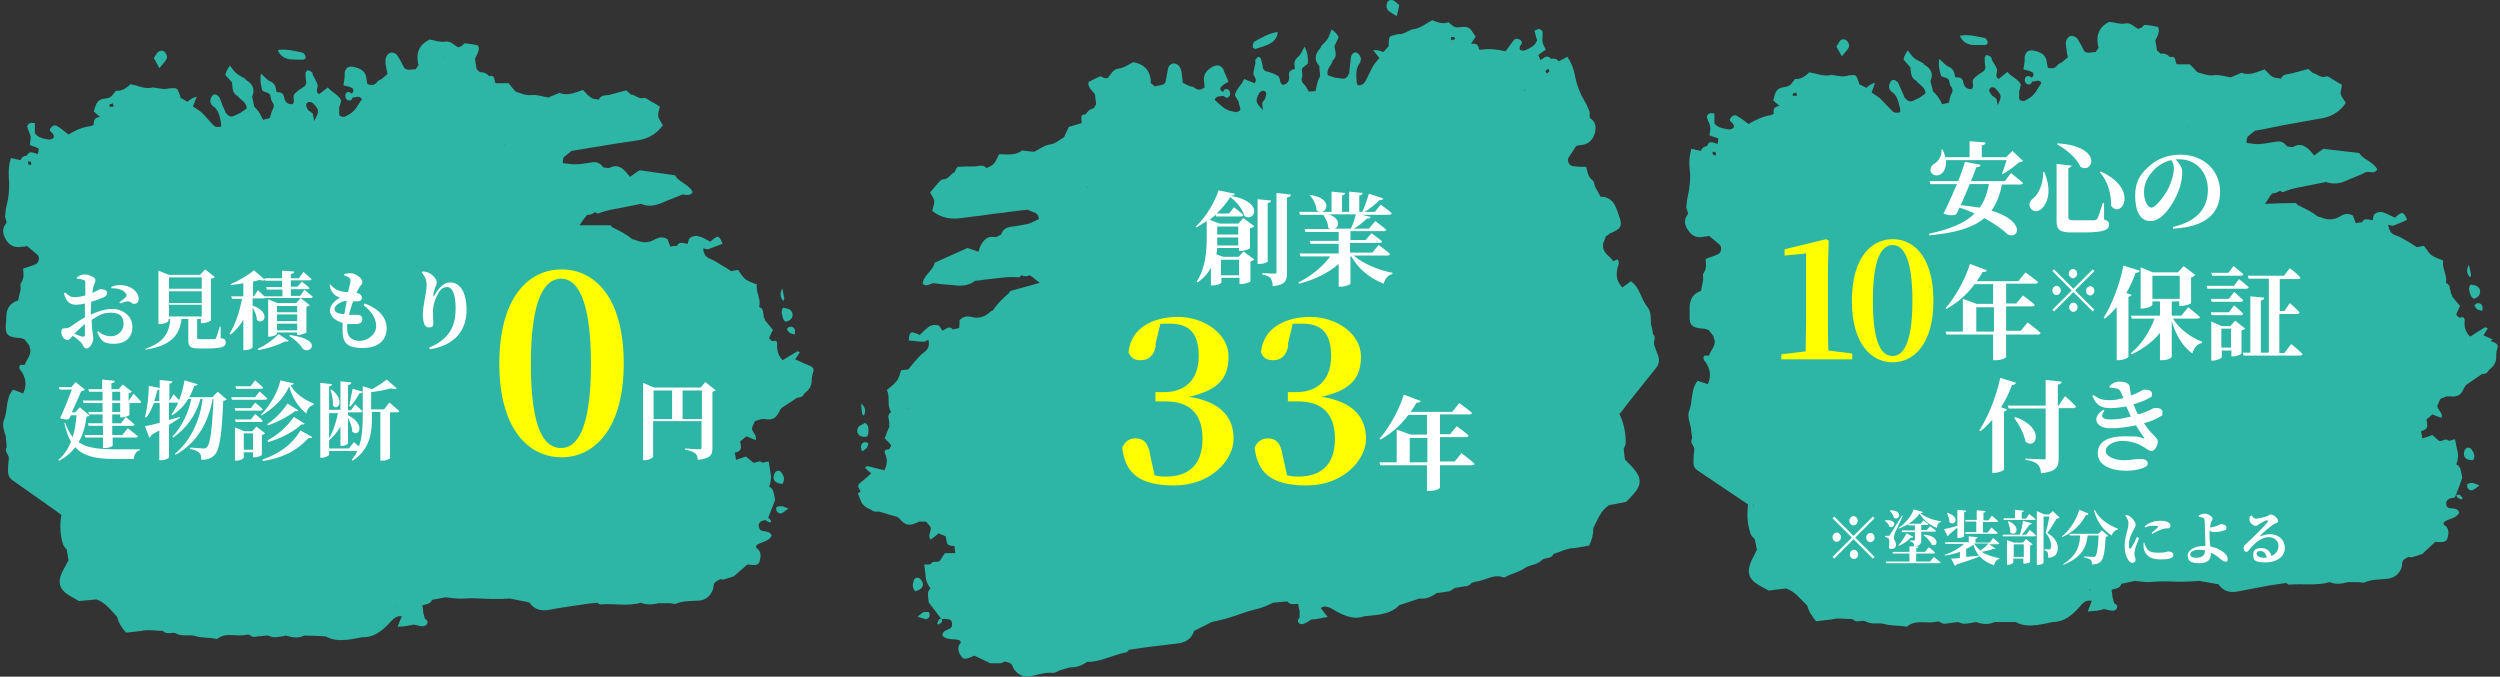 <?xml version="1.0" encoding="UTF-8"?>
<svg id="_レイヤー_2" data-name=" レイヤー 2" xmlns="http://www.w3.org/2000/svg" version="1.1" viewBox="0 0 594.8 161">
  <rect x="0" y="0" width="594.8" height="161" fill="#333333" stroke="none"/>
  <defs>
    <style>
      .cls-1 {
        fill: #ff0;
      }

      .cls-1, .cls-2, .cls-3 {
        stroke-width: 0px;
      }

      .cls-2 {
        fill: #2db5a5;
      }

      .cls-3 {
        fill: #fff;
      }
    </style>
  </defs>
  <g id="line">
    <g>
      <path class="cls-2" d="M472.5,10.7c-1.1,0-2.2,0-3.3,0-1.2-.2-2.3-.7-2.9-2.2,2.1-.4,4,.2,5.8.5.2,0,.5.3.6.5s.3.5.2.7c0,.2-.3.5-.5.5h0Z"/>
      <path class="cls-2" d="M593.1,80.8c-.7-.3-1.4-.7-2.2-1,.3-.6.7-1.2,1-1.7-.2,0-.5-.3-.7-.2-1.2.7-2.3,1.4-3.5,2.2-1-1-1.5-2.2-1.3-3.7,0-1.1-.5-1-1.3-.8-.2-.3-.8-.6-.7-.8.2-.6.5-1.2.9-2-.6-.7-1.3-1.5-1.9-2.3,0-.3-.1-.5-.3-.7,0-.3,0-.6-.2-.9,0-.8-.3-1.3-1-1.6.5-1.8-1-3.4-.6-5.3-.9-.4-2-.7-2.8-1.3-.7-.5-1.2-1.5-1.8-2.2l-1.7.3c-.6-.4-1.1-.7-1.7-1.1-1.1-.6-2.1-1.3-3.3-1.7-1.3-.4-1.6-1.4-1.8-2.5.4,0,.9.3,1.2.2,1.1-.4,2.2-.9,3.3-1.4-.8-2-1.2-2.1-2.9-.5-.9-.4-1.9-1-2.9-1.3-.6-.2-1.4,0-1.9.4-.3.2-.4,1-.5,1.5h0c-.4,0-.8-.2-1.2-.2-.6-.1-1.1.1-1.3.7-.5,0-1,.1-1.5.2-.2-.6-.5-1.2-.7-1.8-1.1-.7-2.1-.4-2.9.1-1.6,1-3.1,1-4.7.3-.2-.1-.5-.1-.8-.2-1.4-1.2-3.1-1.9-4.7-2.7-.2-.2-.4-.5-.6-.5-2.4,0-4.8.1-7.2.2.4-.7.9-1.3,1.3-2,.2-.2.4-.5.5-.5.7,0,1.2-.3,1.8-.6.2.1.6.4.7.3,2.5-1.1,5.1-1.3,7.7-1.9.8-.2,1.7-.3,2.5-.5,1.7.6,3.3.4,4.8-.3,1.5-.7,3.1-1.2,4.6-2,.9-.4,2,.6,2.8-.7-1-1.9-3.4-2.3-4.3-3.9-3-.3-5.7-.7-8.5-1-.8.5-1.5,1.1-2.2,1.6-.4-.4-.7-.9-1.1-1.3-1.1-1-2.2-1.7-3.8-.8-.4.2-1.1,0-1.6-.1-.6-.9-1.5-1.3-2.5-1.1-1.4.2-2.8.5-4.2.6-1,0-1.9-.2-2.9-.3,0-.7,0-1.3.5-1.7.5-.4,1-.8,1.5-1.2,1.4-.2,2.8-.5,4.2-.8.8-.2,1.7-.3,2.5-.5,2.8-.5,5.5-1,8.3-1.5,2.7-.3,5-1.4,6.6-3.8-.4-.8-1-1.4-1.2-2.1-.1-.6.2-1.4.3-2.2-.7-.4-1.3-.8-2-1.2-.6-.3-1.3-1-1.8-.8-1.3.5-2.1-.7-3.1-.8-.4-.4-.8-.7-1.1-1-1.5.4-2.8.8-4.1,1.1-.9.2-2,.1-2.4,1.2-.7-.1-1.4-.1-2-.4-.7-.4-1.2-1.1-1.9-1.8-1.8.6-3.6,1.6-5.5.8-.9.4-1.8.8-2.6,1.1-1.3-.2-2.7-.7-4-.5-1.5.2-2.6-.4-3.9-.7-.5-.6-1.1-1.2-1.8-1.9-1,0-2,0-3.1,0-.5-.6,0-2.1-1.6-1.7-.6-.6-1.3-1-2.2-.8-.3-.3-.6-.5-.9-.8-.1-.8-.3-1.6-.4-2.4l.5-1c.2-.6.6-1.3.1-2.2-.9-.2-1.9-.4-3-.5-.3,0-.6.4-.9.7-.2,0-.5.1-.7.3-1.1-.5-1.8-1.6-3.3-1.3-1.2.2-2.4-.3-3.7-.4-2.2,1.1-3.1,2.9-2.7,5.3,0,.3.1.5.2.8-.2.4-.5.7-.7,1.1-.9-.1-1.9.5-2.7-.2-.5-1-1-2-1.6-2.9-.4-.6-1.3-.9-1.8-.7-.7.4-1,1-1,1.7,0,.6.1,1.1.2,1.7,0,.6.2,1.1.3,1.6l-1.4,1.2c-.3.2-.8.3-1,.6-.6.9-1.4,1-2.4.7,0-.4-.2-.8-.2-1.2-.2-1.7-1.2-2.4-2.8-2.8-1.4-.3-2.2,0-2.5,1.4,0,.3,0,.6,0,.8,0,.7-.2,1.4-.3,2.2.7.2,1.4.3,2,.6.6.3.5.9,0,1.4-.4-.4-.9-.6-1.4-.2-.5.4-.3,1.4.3,1.7.6.3,1-.1,1.2-.6.8,0,1.6-.6,2.2.3-1.9,3.1-1.9,3.1-4,4.3-.7,0-1.4.1-1.3-1,0-.4,0-.8,0-1.2.1-.5.3-1.1.4-1.7-.7-1.4-2.3-1.8-3.2-3-.9.7-1.5,1.2-2.1,1.7-1.1-.7-.1-1.6-.4-2.4-.3-.8-.8-1.4-1.2-2.2,0-.2-.1-.6-.3-.7-.3-.2-.6-.4-1-.4-.1,0-.3.4-.4.6,0,.2,0,.5,0,.8,0,.6.1,1.1.2,1.6-.2.3-.2.7-.4.8-.8.5-1.6,1-2.3,1.7-.9.8.3,2-.7,2.6-1.2,0-1.7-.6-1.9-1.7-.2-1-1-1.2-1.9-1.1-.2-1.1-.4-2.1-1.7-2.6-.7-.3-1.2-1-2.1-1.8-.3,1.8.1,2.9.4,4,.6.6,1.9.3,2,1.5.1.4.1.8.4,1.1.5.6.4,1.2,0,1.9-.3.6-.4,1.3-.5,1.9h0c-.5.1-1,.3-1.6.4-.4-.7-.7-1.4-1.2-2-.3-.4-.7-.7-1-1.1-.2-.8-.4-1.6-.6-2.4.8-1.9,0-3.1-1.6-4,0-.1-.1-.3-.2-.3-.7-.4-1.5-.7-2.1-1.2-.6-.5-1-1.2-1.5-1.8-.5.7-.9,1.4-1,2.2.5.6,1.1,1.2,1.6,1.8.2,1.1,0,2.5,1.4,3.2.7,1,2.2,1.5,2.2,3-.5.4-1,.8-1.5,1.1-.5.2-1,.5-1.5.7-.7.3-1.3,0-1.9-.7-.5-1.1-1-2.3-1.5-3.4-.3-.7-1.2-1.1-1.6-.8-.5.4-.8,1.4-.6,1.9.1.2.2.6.4.7,1.6,1,1.8,2.7,2.2,4.3v.7c-.7.2-1.4.2-1.9-.3-1-1-1.9-2-2.9-3-.6-.5-1.3-.9-2-1.4.3-.7.5-1.5.8-2.3-.8.2-1.5.7-2.1,1.2-.5-.3-1.1-.6-1.7-.9h0c0-.3,0-.5-.2-.8-.5-1.4-.5-1.4-2-1.3-.3,0-.5.1-.8.2h-.4s-.4.1-.4.1c-.9-.1-1.8-.2-2.7-.4-1.8.5-3.5-.3-5.3-.6-1,.9-2,1.7-3.4,1.6-.1,0-.3.4-.5.6-.7,1-.9,1.1-2.5,1.4-.7.1-1.3.5-1.6,1.1-.3.6-.4,1.3-.6,2,.5.5,1,.9,1.5,1.3-.2,0-.5.1-.8.2-.7.4-.7,1-.6,1.7-.2.1-.5.2-.7.3-1.9.3-3.6,1.1-5.3,2.1-.9-.7-1.8-1.4-2.7-1.9-.5-.4-1.1-.1-1.5.4-.5.6-.1.9.4,1.3.2.2.4.8.3,1-.2.3-.7.5-1.1.5-1.2-.2-2.5-.3-3.5-1.4,0-.3,0-.7,0-1.1s0-.8,0-1.3c-.5,0-.9-.2-1.2,0-.3.1-.7.6-.6.9.2.8.7,1.5.8,2.3.1.6-.1,1.3-.2,2,.8.3,1.4.5,2.1.7,0,.5-.1.9-.1,1.3-.4,0-.7-.2-1.1-.3-.7-.2-1.2,0-1.4.8-.7.2-1.3.4-1.5,1.2-.8-.2-1.5-.3-2.3-.5-.4,1.5-.6,3-.4,4.7.3,2.3,0,4.7-.5,6.9-.2.8-.2,1.6-.3,2.4.1.5.5,1.2.4,1.5-1.2,1.5-.7,2.9.2,4.1.8,1.2,2.1,1.7,3.6,1.3.4,0,.8-.1,1.2-.2.9.7,1.7,1.4,2.5,2.1.6.5.5,1.8-.2,2.2-1,.5-2,.8-3.1,1.2.1,1.2.3,2.3-.5,3.4-.3.4,0,1.1-.1,1.6-.2.9-.3,1.8-.5,2.6-1.8.6-2.6,1.9-2.7,3.7,0,.7,0,1.4,0,2-.1,2.5.5,3.1,3.3,3.3.4,0,.8.2,1.2.3l1.2,1.5c0,.3,0,.5.2.8.4,1.5-.9,2.5-1.3,3.8,0,0-.7,0-1.1,0-.5.7,0,1.2.4,1.7,1,1.6,1.3,3.3.4,5.1-.8-.3-1.5-.5-2.4-.8-1.7,2.1-1.1,4.8-2,7.1-.5,1.3.1,2.7.4,4.1.1.8.2,1.6.3,2.5-.7,1.1.6,1.7.5,2.7s-.2,1.9-.2,2.9.3,1.6,1.1,2.1c3,2,5.9,4,8.9,6,1,.7,2,1.3,3,2-.3,2.4-.2,4.7.6,7,.2.5.6.9,1,1.3l.5,2.5c-.4.9-.9,1.7-1.3,2.6-1.2,2.8-.7,4.4,1.9,5.9.7.4,1.5.8,2.2,1.2,1.4-.2,2.8-.3,4.1-.5,2.2.7,3.5,2.6,5.1,4.1.3,1.3,1.1,2.5,2.1,3.7,1.1-.1,2.3-.3,3.5-.4,1.7-.5,3.5-.1,5.2-.1.9,1.1,2.2,0,3.2.6,1.5.8,3,.1,4.5.6,1.5.4,3,.3,4.5.5.3,0,.7.2.8,0,2.1-1.7,4.6-.5,6.9-1.1.3,0,.5,0,.8,0,.5.5,1.2.6,1.9.4.8-.1,1.6-.2,2.4-.3.5.1,1,.4,1.5.4,1,0,1.9-.3,2.9-.4,1.4.5,2.9.7,4.3,0,1.7,0,3.4,0,5.1,0,1.6.9,3.3.9,5.1.7,1.2-.2,2.4-.4,3.6-.7,2.6,0,4.4-1.4,6-3.1.8-.8,1.3-1.8,2.5-2,.3,0,.6,0,.9,0-.3.8-.6,1.5-1,2.6.9-.1,1.6-.2,2.2-.2.5-.1,1.1-.2,1.7-.4.7.1,1.3.4,2,.4.4,0,.9-.2,1-.5.3-.6,0-1-.6-1.3-.1-.5-.3-1-.4-1.5,0-.6-.2-1.1-.2-1.7.8-.3,2-.2,2.3-1.4,1.1-.2,2.2-.5,3.3-.7,1.5.2,3,.4,4.5.2,2.2-.2,4.4,0,6.6,0,1.4,0,2.8-.1,4.1-.2,1.5.3,3.1.5,4.6.8,1.2,1.7,2.8,2.1,4.7,1.7,2.4-.5,4.9-.9,7.3-1.4,1.4-.2,2.7-.4,4.1-.6.2.1.5.4.7.4,3.2-.3,6.5.3,9.7-.6,1.4.6,2.9.4,4.3,0,.8,0,1.7,0,2.5,0s1.2.3,1.6,0c1.7-.7,3.5-.6,5.3-.8,1.7-.2,2.8-1.1,3.4-2.7.2-.5,0-1.2.3-1.6.3-.4.8-.6,1.3-.9.4,0,.7.2,1.1,0,.8-.2,1.5-.5,2.2-.7,1-.9,2-1.9,3.1-2.9.6,0,1.3.2,2,0,.3,0,.8-.4.9-.8.3-1.2.5-2.5-.9-3.3,0,0,0-.3,0-.5,1-1,3-.8,3.7-2.4-.4-1-1.3-.9-2.1-1-.7,0-1-.5-1-1.1,0-.7.4-1,.9-1.2.4-.1.8-.2,1.2-.3.6-1.5,1.2-3.1,1.7-4.6,0-.5-.2-1.1-.3-1.6-.1-.7-.4-1.3-1.1-1.6.4-1.1.6-2.3.2-3.5-.2-.8-.3-1.6-.5-2.5-.6.1-1.3.5-1.6.3-.8-.7-1.6.5-2.3,0-.5-.4-1-.9-1.5-1.3-.8.3-1.6.6-2.4.8,0-.6-.2-1.1-.3-1.7.7-.2,1.3-.4,1.5-1.2,0-.5-.1-1.1-.2-1.6h0c.5-.4,1-.8,1.4-1.2.7.3,1.5.6,2.2.8.4-1.2-1-1.8-1-2.9.2-.5.5-1.1.7-1.6.5-.2,1-.4,1.5-.6.3,0,.5,0,.8,0,1.5.2,2.6-.2,3.2-1.7.2-.4.4-.7.6-1,1.2-.8,2.5-1.7,3.8-2.6.7,0,1.3-.2,1.6-.9,1-.8,1.8-1.7,1.8-3,0-.5,0-1.1.1-1.6.5-1.5.4-1.7-1.5-2.4h0ZM417.8,121.1h0c-.6-.4-.8-.9-.6-1.5-.1.6,0,1.1.6,1.5ZM408.2,37c-.2,0-.5-.1-.7-.3-.1-.1,0-.4,0-.6.2,0,.6,0,.7.2.1.1,0,.5,0,.7h0ZM497,140.2c.2.1.3.2.5.3-.2,0-.4-.1-.5-.3ZM414.8,39.4c-.2-.1-.4-.3-.5-.4h0c.1.1.3.3.5.4ZM427.5,22.8c-.2,0-.5,0-.7,0-.1,0-.3-.1-.3-.1,0-.2,0-.4.2-.5.2-.1.5-.1.7-.2,0,.3.1.5.1.8h0ZM475.3,25.2c-.1-.6-.2-1.1-.3-1.7-.3-.2-.6-.5-1-.7-.1-.2-.3-.4-.5-.7-.4-.6-.2-1.1.3-1.3.3-.1.8,0,1,.3,1.5,1.6,1.5,1.8.4,4.1h0ZM506.2,9.6c0,0-.2,0-.3,0-.1,0-.2-.1-.4-.2.1,0,.2.1.4.2,0,0,.2,0,.3,0ZM521.1,29.7c0,.2-.3.5-.6.6.2-.1.5-.3.6-.6ZM577.9,68.1c0-.2,0-.4-.1-.7-.5,0-.9,0-1.3,0,.4,0,.8,0,1.3,0,0,.2,0,.5.1.7ZM580.4,67.6h0c0-.2,0-.4-.2-.6,0,.2.2.4.2.6Z"/>
      <path class="cls-2" d="M438.2,13.4c-.4-.8-.8-1.5-1.3-2.3.4-.6.6-1,.8-1.3.5-.6,1.3-.6,1.8,0,.5.6.6,1.3.1,1.9-.4.6-.9,1.1-1.4,1.7Z"/>
      <path class="cls-2" d="M588.5,71c-.2,0-.6-.5-.7-.8-.2-.8-.7-1.6,0-2.5.5.1,1.1.1,1.5.4.8.4,1,1.4.5,2.2-.3.4-.8.7-1.3.8h0Z"/>
      <path class="cls-2" d="M587.3,109.4c-1.1-.4-1.3-1.2-.9-2.3.3-.7,1.2-.8,1.6-.2.6.8,1,1.6.4,2.6-.4,0-.8,0-1.2-.2h0Z"/>
      <path class="cls-2" d="M588.1,114.9c.5,0,1,.3,1.8.6-.7.5-1.1.9-1.6,1.1-.6.2-1-.1-1.3-.7,0-.2,0-.6,0-.7.3-.2.7-.3,1.1-.3h0Z"/>
      <path class="cls-2" d="M590.6,72.7c.1.3,0,.8,0,1.3-.5-.2-.9-.2-1.2-.4-.3-.2-.5-.6-.7-.9,0,0,.3-.4.5-.5.6-.2,1.1,0,1.4.6Z"/>
      <path class="cls-2" d="M587.4,63c.2,1,.4,1.6.5,2.4,0,.2-.1.4-.2.6-.8-.8-1-1.8-.3-3Z"/>
      <polygon class="cls-2" points="584.4 117.7 584.4 117.7 584.4 117.7 584.4 117.7 584.4 117.7"/>
      <path class="cls-2" d="M585.9,118.5s-.2.3-.2.3c-.3,0-.7-.2-1-.4-.2-.1-.2-.5-.3-.7.3,0,.6,0,.8,0,.3.2.5.5.7.8h0Z"/>
    </g>
    <g>
      <path class="cls-3" d="M478.5,41.2s1.7,1.4,2.8,2.3c0,.3-.3.4-.7.4h-4.3c-.5,2.5-1.3,4.6-2.5,6.2,8.2,2.5,6.6,6.9,3.9,5.7-1.1-1.1-3-2.5-5.6-3.9-2.6,2.2-6.6,3.5-13.1,4.1v-.4c5-1.1,8.5-2.5,10.8-4.8-1.1-.5-2.3-1-3.6-1.4-.3.6-.5,1.2-.8,1.6-.7.3-1.9.3-3-.2.9-1.7,2.1-4.4,3.2-7h-6.3l-.2-.7h6.8c.7-1.8,1.3-3.5,1.6-4.6l3.7.7c0,.3-.3.6-1,.6-.3.8-.7,2-1.3,3.3h8.1l1.5-2h0ZM463,38.1c.1,1.6-.4,2.8-1.2,3.3-.8.6-2,.4-2.4-.5-.3-.9.2-1.6.9-2,.8-.5,1.8-1.8,1.6-3.3h.3c.3.6.5,1.2.6,1.8h5.8v-3.8l3.8.3c0,.3-.2.6-.9.7v2.8h5.8l1.5-1.5,2.5,2.4c-.2.2-.5.3-.9.3-1,.9-2.6,2.1-3.9,2.8h-.2c.4-1,.8-2.3,1.1-3.3h-14.5,0ZM468.6,43.9c-.7,1.6-1.4,3.4-2.1,4.9,1.7.2,3.1.4,4.5.6,1.1-1.5,1.8-3.3,2.2-5.6h-4.5,0Z"/>
      <path class="cls-3" d="M486.4,41c1.8,4.3.8,7.2-.5,8.5-.9,1-2.2,1-2.8,0-.5-.8-.2-1.6.5-2.2,1.3-.9,2.6-3.5,2.5-6.4h.3ZM492.9,39.3c0,.3-.3.5-.8.7v11.7c0,.5.3.7,1.2.7h2.7c1,0,1.8,0,2.2,0,.4,0,.6-.1.8-.4.3-.5.7-1.9,1.3-3.7h.3v3.9c.9.3,1.2.7,1.2,1.2,0,1.3-1.2,1.9-6,1.9h-2.9c-2.7,0-3.6-.5-3.6-2.7v-13.6l3.6.4h0ZM495,39.7c-.6-1.4-2.5-3.7-5.5-5.3v-.3c11,.7,8.5,7.4,5.5,5.6h0ZM502.3,49c0-2.2-.5-5.6-2.7-8l.2-.2c9.3,4.2,4.9,11.4,2.5,8.2Z"/>
      <path class="cls-3" d="M517,54c6.1-1.4,8.3-4.8,8.3-8.9s-2.8-7.2-6.7-7.2-.7,0-1,0c.7.7,1.6,1.9,1.6,3s-.2,2.8-.8,4.3c-1.1,3-3.8,7.4-6.7,7.4s-3.7-3-3.7-6.1,1.1-5.1,3.5-7.1c1.9-1.7,4.4-2.6,7.3-2.6,5.5,0,9.4,3.8,9.4,8.8s-3.2,8.4-11.2,8.8v-.5c0,0,0,0,0,0ZM516.5,38.1c-1.6.4-3.1,1.3-4.2,2.5-1.4,1.5-2.2,3.2-2.2,5.1s.8,3.7,1.8,3.7,3.5-3.3,4.2-5c.6-1.4,1.1-3,1.1-4.3s-.3-1.5-.7-2.1h0Z"/>
      <path class="cls-3" d="M482.5,76.8s1.9,1.4,3,2.4c0,.3-.3.4-.7.4h-7.5v5.3c0,.2-.9.8-2.5.8h-.6v-6.1h-11.1l-.2-.7h4.1v-7.8l3.3,1.2h3.9v-4.7h-4.4c-1.9,2.6-4.2,4.5-6.7,5.9l-.2-.2c2.1-2.4,4.5-6.4,5.8-10.5l4,1.5c-.1.3-.5.5-1,.4-.4.8-.9,1.5-1.4,2.2h9.9l1.7-2.1s1.8,1.3,3,2.3c0,.3-.3.4-.7.4h-6.9v4.7h2.4l1.6-1.9s1.8,1.3,2.8,2.2c0,.3-.3.4-.7.4h-6.1v5.8h3.5l1.7-2.1h0ZM474.4,78.9v-5.8h-4.2v5.8h4.2Z"/>
      <path class="cls-3" d="M493.3,68.7l4.6-4.6.4.4-4.6,4.6,4.6,4.6-.4.4-4.6-4.6-4.6,4.6-.4-.4,4.6-4.6-4.6-4.6.4-.4,4.6,4.6ZM489.3,70.2c-.6,0-1-.5-1-1.1s.5-1.1,1-1.1,1,.5,1,1.1-.5,1.1-1,1.1ZM492.2,65.1c0-.6.5-1.1,1-1.1s1,.5,1,1.1-.5,1.1-1,1.1-1-.5-1-1.1ZM494.3,73.1c0,.6-.5,1.1-1,1.1s-1-.5-1-1.1.5-1.1,1-1.1,1,.5,1,1.1ZM497.3,68.1c.6,0,1,.5,1,1.1s-.5,1.1-1,1.1-1-.5-1-1.1.5-1.1,1-1.1Z"/>
      <path class="cls-3" d="M507.2,70.1c-.1.2-.3.4-.8.5v14.3c0,.2-1.2.8-2.3.8h-.5v-12.6c-.9,1-1.8,1.9-2.8,2.7l-.3-.2c1.9-3,3.8-7.8,4.7-12.4l3.9,1.2c-.1.3-.4.5-1,.5-.6,1.8-1.4,3.4-2.2,4.8l1.1.4h0ZM517,75.8c1.5,2.5,4.3,4.5,6.9,5.5v.3c-1.1.2-1.9,1.1-2.3,2.5-2.3-1.7-3.9-4.3-4.9-7.7v8.5c0,.2-.9.8-2.3.8h-.5v-6.5c-1.7,2.1-4,3.8-6.7,5.1l-.2-.3c2.6-2.1,4.5-5.2,5.6-8.2h-5.4l-.2-.7h6.9v-3.4h-1.8v.8c0,.3-1.2.9-2.4.9h-.4v-9.8l2.9,1.2h6l1.3-1.5,2.8,2.1c-.2.2-.5.5-1,.6v6.1c0,.2-1.5.7-2.3.7h-.5v-1.1h-1.8v3.4h2.3l1.6-2s1.8,1.4,2.8,2.3c0,.3-.3.4-.7.4h-5.8ZM512.1,71.1h6.5v-5.5h-6.5v5.5Z"/>
      <path class="cls-3" d="M532.7,66.4s1.4,1.1,2.3,1.9c0,.3-.3.4-.6.4h-9.2l-.2-.7h6.5l1.2-1.6h0ZM531.6,69.5s1.3,1.1,2.1,1.9c0,.3-.3.4-.6.4h-6.9l-.2-.7h4.3l1.2-1.6ZM531.6,72.7s1.3,1.1,2.1,1.9c0,.2-.3.4-.6.4h-6.9l-.2-.7h4.3l1.2-1.6h0ZM534.2,78.1c-.1.2-.4.4-.9.5v5.5c0,.2-1.2.7-2,.7h-.4v-1.4h-2.3v1.6c0,.2-1.1.8-2.1.8h-.4v-9.3l2.5,1.1h2l1.2-1.3,2.4,1.9ZM526.3,65.6l-.2-.7h4.1l1.2-1.6s1.4,1.1,2.3,1.9c0,.3-.3.4-.6.4h-6.8ZM530.8,82.7v-4.5h-2.3v4.5h2.3ZM545.2,81.9s1.6,1.3,2.6,2.3c0,.3-.3.4-.7.4h-13.3l-.2-.7h1.8v-13.4l3.3.3c0,.3-.2.6-.8.7v12.4h1.9v-17.6h-4.8l-.2-.7h8.6l1.4-1.8s1.6,1.2,2.5,2.2c0,.3-.3.4-.7.4h-4.2v7.6h1.1l1.3-1.9s1.5,1.3,2.3,2.2c0,.3-.3.4-.7.4h-4.1v9.3h1.2l1.5-2h0Z"/>
      <path class="cls-3" d="M479.6,91.1c-.1.3-.4.5-.9.5-.7,1.9-1.6,3.7-2.6,5.3l1.4.5c0,.2-.3.4-.7.5v13.8c0,.2-1.2.8-2.3.8h-.5v-12.6c-.9,1-1.8,1.9-2.8,2.7l-.3-.2c2-3,4-7.8,5-12.5l3.9,1.2h0ZM491.4,94.3s1.6,1.4,2.5,2.4c0,.3-.3.4-.6.4h-3.5v11.9c0,2.1-.5,3.2-4.2,3.6-.1-1-.3-1.7-.8-2.1-.5-.5-1.2-.8-2.9-1.1v-.3s3.5.2,4.2.2.6-.1.6-.5v-11.6h-8.8l-.2-.7h9v-6.1l3.8.4c0,.4-.3.6-.9.7v5h.2l1.4-2.1h0ZM479.4,99.2c7.3,2.5,5.1,8,2.5,5.9-.3-1.9-1.6-4.2-2.7-5.7h.2c0-.1,0-.1,0-.1Z"/>
      <path class="cls-3" d="M509.1,98.5c2.5-.8,3.1-1.4,3.4-1.4.9-.1,2,0,2,1s-.2.7-.7,1.1c-.9.5-2.1,1.1-3.7,1.5,1.8,2.8,3.3,3.4,3.3,4.3s-.7,2.3-1.5,2.3-1.1-.6-2.5-1.3c-.8-.5-2.6-1.1-4.5-1.1s-3.9,1-3.9,2.4,2.4,2.2,4.3,2.2,2.4-.3,3.8-.3,1.9.4,1.9,1.2-2.5,1.6-5.1,1.6c-3.8,0-6.8-1.4-6.8-4.1s2.2-4.1,6.5-4.1,3.4.3,4.3.5c.3,0,.3,0,.2-.2-.4-.6-1.1-1.5-1.9-2.9-1.9.4-4,.7-6.1.7-3.3,0-4.7-2.4-1.7-4.4l.3.2c-1,1.3-.7,2.1,1.4,2.1s3.2-.3,4.9-.7c-.4-.7-.7-1.6-1.1-2.4-1.2.2-2.5.4-3.7.4-2.3,0-3.4-.6-4.4-2.9l.3-.2c1.3.9,2,1.2,3.7,1.2s2.2-.2,3.4-.5c-.2-.4-.3-.8-.5-1.2-.3-.7-.5-.9-1.2-1.1-.4,0-1-.2-1.6-.2v-.3c.6-.7,1.4-1.1,2.4-1.1s2.3.3,2.4,1.2c0,.5.2,1.3.3,2.1,2-.7,2.8-1.4,3-1.4,1,0,2,.1,2,1s-.2.7-.7,1c-.7.5-2.1,1-3.7,1.5.3.8.6,1.5,1,2.3h.2c0,0,0,0,0,0Z"/>
    </g>
    <g>
      <path class="cls-3" d="M441,127.5l4.6-4.6.4.4-4.6,4.6,4.6,4.6-.4.4-4.6-4.6-4.6,4.6-.4-.4,4.6-4.6-4.6-4.6.4-.4s4.6,4.6,4.6,4.6ZM437,128.9c-.6,0-1-.5-1-1.1s.5-1.1,1-1.1,1,.5,1,1.1-.5,1.1-1,1.1ZM440,123.9c0-.6.5-1.1,1-1.1s1,.5,1,1.1-.5,1.1-1,1.1-1-.5-1-1.1ZM442.1,131.9c0,.6-.5,1.1-1,1.1s-1-.5-1-1.1.5-1.1,1-1.1,1,.5,1,1.1ZM445,126.8c.6,0,1,.5,1,1.1s-.5,1.1-1,1.1-1-.5-1-1.1.5-1.1,1-1.1Z"/>
      <path class="cls-3" d="M448.5,123.8c3.2-.4,2.3,2.2,1,1.5-.1-.6-.6-1.1-1.1-1.4h.1c0,0,0,0,0,0ZM461.7,124.2c-.6.2-.8.8-.9,1.4-1.7-.7-3.2-1.9-4.1-3.4-.6.9-1.5,1.7-2.6,2.4h2.9l.6-.8s.7.6,1.2.9c0,.2-.2.2-.4.2h-1.3v1.2h1.3l.8-.9s.9.6,1.4,1.1c0,.2-.2.2-.4.2h-3.1v1.9c0,.9-.2,1.5-1.6,1.6h.9c0,.3-.1.4-.5.5v.8h2.1l.9-1.1s1,.7,1.5,1.3c0,.1-.2.2-.4.2h-4.1v1.9h3.3l.9-1.1s1,.8,1.6,1.3c0,.1-.2.2-.4.2h-12.6v-.4c-.1,0,5.6,0,5.6,0v-1.9h-4v-.4c-.1,0,4,0,4,0v-1.3h1.1c0-.3,0-.6-.2-.8-.1-.2-.3-.3-.8-.4v-.2s.8,0,1,0,.2,0,.2-.2v-1.8h-3.1v-.4c-.1,0,3.1,0,3.1,0v-1.2h-1.5v-.3c-.8.4-1.6.8-2.4,1.1v-.2c1.7-1.1,3.1-2.9,3.6-4.4l2.2.6c0,.2-.2.2-.6.3,1.1.9,3,1.7,4.9,1.9v.2h0ZM449.2,127.5c.2,0,.3,0,.4-.2.2-.3,1.2-1.8,2.9-4.6h.2c-.5,1.3-1.7,3.7-1.9,4.2-.1.4-.2.8-.2,1.1,0,.5.5.8.5,1.7,0,.5-.4.9-1.1.9s-.5-.2-.6-.6c.2-1.1.1-1.9-.2-2-.2-.1-.4-.2-.7-.2v-.3h.7ZM449.7,121.4c3.2,0,2.2,2.6.9,1.8-.1-.6-.6-1.3-1-1.7h.1c0,0,0,0,0,0ZM455.1,127.8c0,.1-.2.2-.5.1-.6.7-1.7,1.5-2.9,2v-.2c.7-.8,1.5-2,1.9-2.8l1.6.8h0ZM457.6,127.2c4.1.2,3.5,3.2,2,2.4-.3-.8-1.3-1.8-2-2.3h.1c0-.1,0-.1,0-.1Z"/>
      <path class="cls-3" d="M474.7,130.5c0,.1-.2.2-.5.1-.7.3-1.7.5-2.7.7,1.2.8,2.7,1.2,4.2,1.5v.2c-.7.1-1.1.7-1.3,1.5-2.4-.9-4.1-2.2-4.9-4.9-.5.4-1,.7-1.7,1v1.9c1-.1,2-.2,3.1-.3v.2c-1.1.5-2.9,1.1-5.4,1.9-.1.2-.2.3-.4.3l-.9-1.7c.5,0,1.2,0,2.1-.2v-1.4c-1.1.4-2.3.7-3.6.9v-.2c1.8-.6,3.5-1.6,4.6-2.6h-4.5v-.4c-.1,0,5.6,0,5.6,0v-1.4l2.1.2c0,.2-.1.3-.5.4v.9h3.4l.8-1.1s.9.7,1.5,1.3c0,.1-.2.2-.4.2h-2l1.6,1.1h0ZM465.7,125.5c-.5.4-1.1,1-2,1.7,0,.2-.2.3-.3.4l-.9-1.7c.6-.1,1.9-.4,3.2-.8v-3.8l2.1.2c0,.2-.1.3-.5.4v5.7c0,.1-.7.4-1.3.4h-.3v-2.5h0ZM463.3,122c3.3,1,1.7,3.4.5,2.2,0-.7-.3-1.6-.6-2.1h.1ZM470.3,123.7v-2.3l2.1.2c0,.2-.1.3-.5.4v1.8h1.2l.8-1.1s1,.8,1.5,1.3c0,.2-.2.2-.4.2h-3.2v2.5h1.1l.9-1.2s.9.8,1.5,1.3c0,.2-.2.2-.4.2h-7.3v-.4c-.1,0,2.6,0,2.6,0v-2.5h-2.6v-.4c-.1,0,2.6,0,2.6,0h0ZM469.7,129.3c.4.7.9,1.2,1.5,1.7.7-.5,1.5-1.2,1.9-1.7h-3.4Z"/>
      <path class="cls-3" d="M482.9,126.1s1,.7,1.5,1.3c0,.2-.2.2-.4.2h-7.5v-.4c-.1,0,4.1,0,4.1,0,.3-1,.6-2.4.7-3.3l2.1.6c0,.2-.2.3-.5.3-.5.7-1.2,1.7-1.9,2.4h1.1l.8-1.1h0ZM476.6,123.3h2.8v-2l2.1.2c0,.2-.1.3-.5.4v1.5h1l.8-1.1s.9.7,1.5,1.2c0,.2-.2.2-.4.2h-7.2v-.4q-.1,0-.1,0ZM482.1,128.3l1.5,1.2c0,.1-.3.2-.6.3v3.9c0,.1-.8.4-1.3.4h-.3v-1.2h-2.4v1c0,.1-.7.5-1.3.5h-.2v-5.9l1.6.6h2.2l.7-.8h0ZM477.9,124c3.2,1.4,1.6,3.8.4,2.7,0-.9-.3-1.9-.6-2.6h.1q0,0,0,0ZM481.5,132.5v-3h-2.4v3h2.4ZM489.9,123.2c-.1.1-.3.2-.6.2-.5.9-1.5,2.5-2.2,3.4,1.8,1,2.5,2.4,2.5,3.6s-.6,2.3-2.3,2.3c0-.5,0-1.1-.2-1.4-.1-.1-.4-.3-.7-.4v-.2h1c.1,0,.2,0,.3,0,.2-.1.3-.4.3-.8,0-1-.4-2.1-1.3-3.1.3-1,.7-2.7.9-3.9h-1.4v11c0,.1-.5.5-1.3.5h-.3v-12.8l1.8.8h1.1l.9-.8,1.6,1.5h0Z"/>
      <path class="cls-3" d="M496.8,122.3c0,.2-.2.3-.5.2-1,2-3,4.2-5.7,5.3v-.2c2-1.6,3.5-4.2,4.1-6.3l2.2.9h0ZM500.1,126.2l1.5,1.3c-.1.1-.3.2-.6.2-.2,3.4-.5,5.4-1.3,6-.5.4-1.1.6-2,.6,0-.5,0-.9-.3-1.1-.3-.2-.9-.5-1.6-.6v-.2c.7,0,1.9.1,2.2.1s.4,0,.5-.1c.4-.4.7-2.2.8-5h-2.6c-.3,2.5-1.1,5.1-5.8,7v-.2c3.5-2.2,3.9-4.7,4-6.8h-2.5v-.4c-.1,0,6.8,0,6.8,0l.9-.8h0ZM498.4,121.3c1,2.2,3.4,3.7,5.5,4.5v.2c-.7.1-1.2.6-1.5,1.4-2-1.3-3.5-3.2-4.2-6h.2c0,0,0,0,0,0Z"/>
      <path class="cls-3" d="M508.9,128.1c-.3.8-.8,2-.9,2.5-.1.6-.2.9-.2,1.1,0,.5.3,1,.3,1.4s-.2.8-.7.8-.7-.2-1-.6c-.5-.7-.9-1.8-.9-3.4s.4-2.8.6-3.6c.2-.7.3-1.2.3-1.9,0-.6-.4-1.2-.7-1.7v-.2c.6.1.9.2,1.2.5.4.3,1.2,1.1,1.2,1.8s-.2.7-.5,1.3c-.5.9-1.1,2.2-1.1,3.4s0,.7.1.9c0,.2.2.2.4,0,.4-.5,1.1-1.9,1.4-2.6h.3c0,.1,0,.1,0,.1ZM510.2,129.1c0,.3.2.8.4,1.1.5,1,1.2,1.3,3,1.3s2-.3,2.3-.3c.6,0,1.2.3,1.2.8,0,.9-1.4,1.1-3.1,1.1-2.6,0-3.7-1.1-4-2.8,0-.4,0-.8,0-1.2h.2s0,0,0,0ZM510.3,125.2c1.1-1,2.6-1.3,3.6-1.3s1.5.1,2,.4c.4.2.5.5.5.8s-.2.5-.5.6c-.4,0-.9,0-1.5.2-.6.2-1.5.6-2.3,1.1l-.2-.2c.6-.5,1.3-1.1,1.5-1.4.1-.2.2-.3-.8-.3s-1.1,0-2.3.4v-.2c-.1,0,0,0,0,0Z"/>
      <path class="cls-3" d="M525.8,125.5c.4,0,1.2-.2,1.7-.4.5-.2.8-.4.9-.4.5,0,1.3.2,1.3.8s-.1.5-.5.7c-.3.1-1.4.4-2.3.4s-.8-.2-1.2-.4c0,.4,0,.8,0,1.1,0,.6,0,1.8.2,2.7.8.2,1.5.4,2,.7,1,.5,2.1,1.3,2.1,2.2s-.2.7-.6.7c-.7,0-1.2-.9-2.6-1.7-.2-.1-.5-.3-.8-.4,0,.1,0,.3,0,.4,0,1.1-.6,2.1-2.8,2.1s-2.7-.7-2.7-1.9,1.7-2.2,3.7-2.2.3,0,.5,0c0-1.1,0-2.1-.1-2.9,0-.8,0-2.9-.1-3.3,0-.3-.1-.4-.4-.5-.3-.2-.8-.2-1-.3v-.2c.3-.2.8-.5,1.3-.5,1,0,2,.7,2,1.2s-.2.5-.4.9c0,.2-.1.7-.2,1.2h0ZM524.6,130.9c-.4,0-.9-.1-1.4-.1-1.3,0-2.1.5-2.1,1.1s.6.8,1.4.8c1.4,0,2.1-.5,2.1-1.7Z"/>
      <path class="cls-3" d="M535.7,122.6c.2.4.6.8,1,.8s2-.3,2.7-.6c.5-.2.5-.4.8-.4.7,0,1.8.9,1.8,1.5s-.5.5-1,.8c-.9.6-2.7,2.1-3.2,2.7-.2.2,0,.2,0,.2.5-.2,1.3-.5,2.3-.5,1.9,0,3.5,1.2,3.5,3.3,0,1.9-1.7,3.4-4.6,3.4s-2.9-.7-2.9-1.9.8-1.5,1.9-1.5,2.1.5,2.4,1.9c1.2-.5,1.6-1.4,1.7-2.3,0-1.2-.8-2.2-2.4-2.2s-3.3,1.4-4.5,2.9c-.3.4-.5.6-.8.6-.3,0-.6-.4-.6-.9,0-.4.2-.7.7-1.1,1.4-1.3,4.3-4.1,5-5.1.2-.3,0-.4-.1-.4-.5,0-1.4.6-1.9.9-.3.2-.5.4-.8.4-.8,0-1.5-.9-1.5-1.4,0-.3,0-.6.1-.9h.2ZM539.3,132.6c-.2-.9-.7-1.5-1.5-1.5s-.9.3-.9.7.6.9,1.7.9.5,0,.7,0h0Z"/>
    </g>
    <g>
      <path class="cls-2" d="M298.8,11.6c1-.3,2.1-.6,3.1-1.1,1.1-.5,2-1.4,2.1-2.9-2.1.3-3.7,1.3-5.4,2.2-.2.1-.4.4-.5.7,0,.2-.1.6,0,.8.1.2.5.4.7.3h0Z"/>
      <path class="cls-2" d="M204.1,117.4c.2.5.4,1,.6,1.5.4,1.3,1.4,1.9,2.6,2.4.5.5,1.2.5,1.8.4,1.4.4,2.9.9,4.4,1.3.3.3.6.5.9.8,1,1.2,2.2,1.3,3.6.6.2-.1.5-.2.7-.3.5,0,1.1,0,1.6,0,.4.4.8.9,1.1,1.3.3,1-.8,1.9,0,3,.7-.5,1.3-1,1.9-1.5.6.2,1.1.5,1.7.7h0c.1.5.2,1.1.3,1.6.4.7,1.1.7,1.8.7,0,.6.1,1.1.2,1.7-.8,0-1.6,0-2.5,0-.4.6-.7,1.1-1.1,1.7-.5.8-1.6-.1-2.2.8-.2.3-1,.2-1.6.2.1.9.2,1.7.3,2.5,0,1.2.5,2.3,1.2,3.2-.6.5-.7,1.1-.6,1.8,0,.5.1,1.1.2,1.6,1,1.3,2,2.6,3,3.9.4,0,.8-.1,1.3,0,.6,0,1.1.2,1.2.9.1.6,0,1.1-.6,1.4-.8.4-1.6.5-1.7,1.6,1.1,1.3,2.9.6,4.2,1.2.1.2.2.4.2.5-1.1,1.2-.5,2.4.2,3.4.2.3.7.5,1.1.4.7-.1,1.3-.5,1.9-.7,1.3.6,2.6,1.2,3.8,1.8.8,0,1.6,0,2.4,0,.3,0,.7-.2,1-.4.5.1,1.1.2,1.5.5.4.3.5,1,.8,1.4,1,1.3,2.3,1.9,4,1.6,1.7-.4,3.4-1,5.3-.8.5,0,1-.4,1.5-.6.8-.2,1.6-.5,2.4-.7,1.5,0,2.9-.4,4.1-1.3,3.3,0,6.2-1.7,9.4-2.3.2,0,.4-.4.6-.6,1.4-.2,2.7-.4,4.1-.6,2.5-.3,5-.6,7.4-.9,2-.2,3.4-1.1,4-3,1.4-.7,2.8-1.4,4.2-2.1,1.3-.3,2.7-.6,4-1,2.1-.6,4.2-1.5,6.3-2,1.5-.3,2.9-.9,4.3-1.6,1.1-.1,2.3-.2,3.4-.3.7,1,1.7.5,2.6.6,0,.6.2,1.1.3,1.7,0,.5,0,1,0,1.5-.4.4-.6,1-.1,1.4.2.2.8.3,1.1.1.6-.2,1.2-.6,1.8-1,.6,0,1.1-.1,1.7-.2.6-.1,1.3-.3,2.2-.4-.7-.9-1.2-1.5-1.7-2.2.3,0,.5-.2.8-.3,1.2,0,2,.6,3,1.2,2.1,1.1,4.2,2,6.7,1.1,1.2-.1,2.4-.2,3.6-.4,1.7-.3,3.4-.9,4.6-2.2,1.6-.5,3.2-1.1,4.8-1.6,1.6.2,2.9-.4,4.1-1.3,1-.1,1.9-.2,2.9-.4.5-.1.9-.5,1.4-.8.8-.1,1.6-.3,2.4-.4.7,0,1.3-.3,1.7-.9.3,0,.5,0,.7-.2,2.3-.1,4.4-2,6.9-1,.2,0,.5-.2.7-.3,1.4-.7,2.9-1,4.2-1.9s2.9-.7,4.1-1.9c.8-.8,2.3-.2,2.8-1.5,1.7-.5,3.2-1.4,5-1.4,1.2-.2,2.4-.4,3.5-.6.7-1.5,1-2.8,1-4.2,1-1.9,1.7-4.1,3.7-5.4,1.4-.3,2.7-.5,4.1-.8.6-.6,1.2-1.2,1.7-1.8,2-2.2,2-3.9,0-6.2-.6-.7-1.4-1.4-2-2.1l-.3-2.5c.2-.5.5-1,.5-1.5,0-2.4-.5-4.7-1.5-6.8.8-.9,1.5-1.9,2.2-2.8,2.2-2.8,4.5-5.6,6.7-8.4.5-.7.6-1.6.4-2.4-.3-.9-.7-1.8-1-2.7-.4-.9.6-1.9-.3-2.7-.1-.8-.3-1.6-.5-2.4-.1-1.4.1-2.9-.8-4-1.6-1.9-1.8-4.7-4-6.2-.7.6-1.4,1-2,1.5-1.4-1.4-1.6-3.1-1.1-4.9.2-.6.5-1.2-.1-1.8-.4.2-1,.5-1,.4-.7-1.1-2.2-1.7-2.4-3.3,0-.3,0-.5,0-.8.2-.6.5-1.2.7-1.8.4-.2.7-.5,1-.7,2.6-1,3-1.8,2.1-4.1-.2-.6-.4-1.3-.7-1.9-.6-1.7-1.8-2.7-3.7-2.7-.4-.8-.9-1.6-1.3-2.4-.2-.5-.2-1.2-.6-1.5-1.1-.8-1.2-2-1.5-3.2-1.1,0-2.2,0-3.3-.2-.8-.1-1.3-1.3-.9-2,.6-.9,1.2-1.8,1.8-2.8.4,0,.8-.2,1.2-.2,1.5-.1,2.6-1,3.1-2.4.5-1.4.6-3-1-4-.2-.2,0-1-.1-1.5-.3-.7-.6-1.5-1-2.2-1.2-2-2.1-4.2-2.5-6.5-.3-1.6-.9-3.1-1.8-4.4-.7.4-1.4.8-2.1,1.1-.4-.7-1.1-.7-1.8-.6-.5-.6-1-.7-1.6-.3-.3.2-.6.4-.9.6-.2-.4-.3-.8-.5-1.2.5-.4,1.1-.8,1.8-1.3-.3-.6-.7-1.2-.8-1.8-.1-.8.1-1.6,0-2.4,0-.3-.5-.6-.8-.7-.3,0-.7.2-1.1.4.1.5.2.9.3,1.2.1.4.2.8.3,1.1-.5,1.4-1.8,1.9-2.9,2.4-.3.1-.9,0-1.1-.1-.2-.1-.2-.8,0-1,.4-.5.6-.9,0-1.4-.5-.3-1.1-.4-1.5,0-.7.9-1.3,1.8-2,2.7-1.8-.4-3.7-.7-5.6-.4-.2,0-.5,0-.7,0-.1-.7-.3-1.3-1.1-1.4-.3,0-.5,0-.8,0,.4-.6.7-1.1,1.1-1.7-.4-.6-.8-1.2-1.2-1.7-.5-.5-1.1-.7-1.9-.6-1.6.2-1.8.2-2.8-.6-.2-.2-.5-.5-.6-.5-1.4.5-2.6,0-3.8-.5-1.6.8-3,2.1-4.9,2.2-.8.4-1.6.8-2.4,1.1h-.8c-.3.1-.5.1-.8.2-1.4.3-1.4.4-1.5,1.9,0,.3,0,.5,0,.8h0c-.4.5-.9.9-1.3,1.4-.8-.4-1.6-.5-2.4-.5.5.7,1,1.3,1.5,1.9-.5.6-1.1,1.2-1.5,1.9-.7,1.2-1.2,2.5-1.9,3.7-.4.7-1,.9-1.8.9,0-.2-.1-.4-.2-.6-.1-1.6-.4-3.3.8-4.8.1-.2.1-.5.2-.8,0-.6-.5-1.4-1.1-1.6-.5-.2-1.2.4-1.3,1.2-.1,1.2-.3,2.4-.4,3.7-.4,1-.9,1.4-1.6,1.3-.5,0-1.1-.2-1.7-.2-.6-.2-1.2-.4-1.8-.6-.4-1.5.9-2.3,1.2-3.5,1.2-1,.5-2.3.4-3.4.3-.7.7-1.5,1-2.2-.4-.7-.9-1.3-1.7-1.8-.3.8-.5,1.5-.9,2.2-.4.7-1.1,1.2-1.6,1.8,0,.1-.1.2-.1.4-1.3,1.4-1.7,2.8-.3,4.3,0,.8.1,1.6.2,2.4-.2.5-.5.9-.6,1.4-.2.7-.4,1.5-.5,2.2-.5,0-1.1,0-1.6.1h0c-.4-.6-.6-1.2-1.1-1.7-.5-.5-.8-1-.5-1.8.1-.4,0-.8,0-1.2-.4-1.2,1-1.3,1.4-2.1,0-1.1,0-2.3-.8-3.9-.6,1-.9,1.9-1.5,2.4-1.1.8-1,1.8-.8,2.9-.9.2-1.6.6-1.4,1.6.1,1.1-.2,1.9-1.4,2.2-1.1-.3-.4-1.8-1.5-2.3-.9-.5-1.8-.7-2.7-1-.2,0-.4-.4-.6-.6,0-.5-.2-1-.3-1.5,0-.3-.1-.5-.2-.8-.1-.2-.5-.5-.5-.5-.3.1-.6.4-.8.7-.1.2,0,.5,0,.8-.2.8-.4,1.6-.5,2.4,0,.8,1.1,1.4.3,2.4-.7-.3-1.4-.5-2.5-1-.5,1.4-1.9,2.3-2.2,3.9.3.5.6,1,.9,1.5.1.4.1.8.3,1.2.4,1-.3,1.1-.9,1.3-2.4-.5-2.4-.5-5.1-2.9.3-1.1,1.3-.8,2.1-1,.4.4.9.7,1.3.2.5-.4.3-1.4-.2-1.7-.6-.3-1,0-1.2.6-.6-.3-.9-.8-.4-1.3.5-.5,1.1-.8,1.7-1.2-.4-.8-.6-1.4-.9-2-.1-.3-.2-.5-.3-.8-.6-1.2-1.6-1.3-2.8-.6-1.3.8-2.1,1.8-1.8,3.5,0,.4.1.8.1,1.3-.8.6-1.6.8-2.5,0-.3-.2-.7-.2-1.1-.3l-1.6-.8c0-.6-.1-1.1-.2-1.7,0-.5-.1-1.1-.3-1.6-.2-.7-.8-1.2-1.5-1.3-.6-.1-1.4.5-1.5,1.2-.2,1.1-.4,2.2-.6,3.3-.6.9-1.7.6-2.5,1-.3-.3-.6-.5-1-.8,0-.3,0-.5,0-.8-.3-2.4-1.7-3.8-4.2-4.2-1.2.6-2.2,1.4-3.4,1.5-1.5.2-1.9,1.5-2.7,2.3-.2,0-.5,0-.7,0-.4-.1-.8-.5-1.1-.4-1,.4-1.9.9-2.7,1.3-.2,1.1.4,1.5.8,2.1l.7.8c.1.8.2,1.6.3,2.4-.2.3-.4.7-.6,1-.9.1-1.4.7-1.9,1.4-1.6,0-.8,1.3-1,2.1-1,.3-2,.6-3,.9-.4.9-.8,1.6-1.1,2.4-1.1.7-2.1,1.6-3.5,1.8-1.3.2-2.4,1.1-3.6,1.7-.9,0-1.9-.2-2.9-.3-1.7,1.3-3.6.9-5.5.9-.5.9-.7,1.7-1.3,2.3-.4.5-1.1.7-1.7,1-.8-.9-1.7-.5-2.7-.4-1.4,0-2.7,0-4.2.1-.2.3-.5.8-.7,1.3-1,.4-1.4,1.7-2.8,1.7-.5,0-1,.8-1.5,1.3-.5.6-1,1.2-1.5,1.8.4.8.9,1.4,1,2,0,.8-.3,1.5-.5,2.4,2.3,1.8,4.8,2.1,7.5,1.6,2.8-.3,5.6-.7,8.4-1.1.9,0,1.7-.2,2.5-.3,1.4-.2,2.8-.3,4.2-.5.6.2,1.2.5,1.8.7.7.3.9.9,1,1.5-.9.4-1.7.9-2.7,1.2-1.4.3-2.8.5-4.2.7-1.1.2-1.8.8-2.1,1.8-.5.2-1.1.7-1.5.6-1.7-.3-2.6.6-3.3,1.9-.3.5-.4,1-.6,1.6-.9-.3-1.8-.6-2.6-.9-2.5,1.1-5.1,2.3-7.8,3.5-.4,1.9-2.6,2.9-2.9,5,1.1,1,1.9-.3,2.9-.1,1.6.3,3.3.3,4.9.5,1.7.2,3.3,0,4.7-1.1.8,0,1.7-.2,2.5-.3,2.6-.2,5.2-.8,7.9-.5.2,0,.4-.3.6-.5.6.2,1.2.4,1.9,0,.1,0,.4.2.6.3.6.5,1.2,1,1.9,1.5-2.3.6-4.6,1.3-6.9,1.9-.2,0-.3.4-.5.6-1.4,1.2-2.7,2.4-3.7,4-.2.1-.5.2-.7.4-1.3,1.2-2.7,1.7-4.5,1.2-.9-.2-1.9-.2-2.8.8,0,.5,0,1.2-.1,1.9-.5,0-1,.2-1.5.3-.4-.5-.9-.6-1.4-.3-.4.2-.7.4-1.1.6h0c-.3-.5-.6-1.2-1-1.3-.6-.2-1.4-.1-2,.2-.9.6-1.6,1.4-2.4,2.1-2.1-1-2.4-.9-2.6,1.3,1.2.1,2.4.3,3.6.3.4,0,.7-.3,1.1-.5.2,1.1.2,2.1-.9,2.9-1,.7-1.8,1.7-2.6,2.6-.4.5-.9,1.1-1.3,1.6l-1.7.2c-.3.9-.5,1.9-1.1,2.6-.6.8-1.5,1.4-2.3,2.1.9,1.7-.1,3.6,1,5.2-.6.5-.8,1.1-.5,1.8,0,.3,0,.6.1.9,0,.2-.1.5,0,.8-.4.9-.8,1.9-1.1,2.8.6.6,1.1,1.1,1.5,1.6.1.2-.3.6-.4,1-.8,0-1.4.2-1,1.1.6,1.3.5,2.6-.2,3.9-1.3-.3-2.6-.7-4-1-.1,0-.4.2-.6.4.5.5,1,.9,1.5,1.3-.6.6-1.2,1.1-1.8,1.6-1.6,1.2-1.6,1.4-.7,2.7h0ZM384.3,98.9c.3.5.2,1-.2,1.6h0c.4-.6.5-1.1.2-1.6ZM367.8,16.8c0-.2.4-.3.6-.4,0,.2.3.5.2.6,0,.2-.4.3-.6.5-.1-.2-.3-.5-.3-.6h0ZM313.9,142.9c.2-.1.3-.2.4-.4-.1.2-.2.3-.4.4ZM362.9,21.1h0c-.1.2-.2.4-.4.5.1-.2.3-.4.4-.5ZM345.2,8.8c.2,0,.5,0,.7,0,.1,0,.2.3.3.4,0,0-.1.2-.2.2-.2,0-.5.1-.7.2,0-.3-.1-.5-.1-.8h0ZM299.6,22.2c.1-.3.6-.6.9-.6.6,0,.9.5.7,1.1,0,.3-.2.5-.2.8-.2.3-.5.6-.7,1,0,.6.1,1.2.2,1.7-1.8-1.9-1.9-2.1-.9-4.1h0ZM266.6,20.7c0,0,.2-.2.3-.3,0,0-.2.2-.3.3-.1,0-.2,0-.3,0,0,0,.2,0,.3,0ZM258.9,44.7c-.3,0-.5-.2-.7-.4.2.2.4.3.7.4ZM215.4,97.3c.4-.2.8-.3,1.2-.3-.4,0-.8.2-1.2.3,0,.2,0,.5,0,.7,0-.2,0-.5,0-.7h0ZM212.9,97.6c0,.2,0,.4,0,.7h0c0-.2,0-.4,0-.7Z"/>
      <path class="cls-2" d="M332.3,3.9c.2-.8.4-1.6.6-2.7-.6-.5-.9-.8-1.2-1-.7-.4-1.4-.2-1.7.5-.2.7-.2,1.4.4,1.9.5.4,1.1.8,1.9,1.2h0Z"/>
      <path class="cls-2" d="M206.2,103.9c.2,0,.4-.7.4-1,0-.8.2-1.7-.8-2.3-.4.3-1,.5-1.4.8-.6.6-.6,1.7.1,2.2.4.3,1,.4,1.5.3h0Z"/>
      <path class="cls-2" d="M218.9,140.2c.9-.7.9-1.5.1-2.4-.5-.6-1.4-.4-1.6.3-.3.9-.4,1.8.4,2.6.4-.2.8-.3,1.1-.5h0Z"/>
      <path class="cls-2" d="M219.8,145.6c-.4.2-.8.6-1.5,1.1.9.3,1.4.5,1.9.6.6,0,1-.4,1-1,0-.2-.1-.6-.3-.7-.4,0-.8,0-1.1,0h0Z"/>
      <path class="cls-2" d="M204.8,106.2c0,.4.2.8.3,1.2.4-.3.8-.5,1.1-.8.2-.3.3-.7.4-1.1,0,0-.4-.3-.6-.3-.6,0-1.1.3-1.1.9h0Z"/>
      <path class="cls-2" d="M204.9,95.9c0,1,.1,1.7.2,2.4,0,.2.2.4.4.6.6-1,.4-2-.6-2.9h0Z"/>
      <polygon class="cls-2" points="224.1 147.3 224.1 147.3 224.1 147.2 224.1 147.2 224.1 147.3"/>
      <path class="cls-2" d="M223,148.4s.2.2.3.2c.3-.2.6-.4.8-.6.1-.2,0-.5,0-.8-.2,0-.6,0-.7.2-.2.2-.3.6-.4.9h0Z"/>
    </g>
    <g>
      <path class="cls-3" d="M295.8,59.8l2.6,1.9c-.1.2-.5.4-.9.5v4.8c0,.1-1.4.6-2.2.6h-.4v-1.5h-4.3v1.1c0,.2-.8.7-2.1.7h-.4v-4.2c-.7,1.3-1.7,2.5-3.2,3.5l-.2-.2c2.2-3.3,2.4-7.4,2.4-10.7v-3.7c-.8.5-1.6,1-2.4,1.5l-.2-.2c2.5-2.3,4.6-6,5.4-8.6l3.9.8c-.1.3-.3.4-.9.5,8.2,1.5,5.4,6.4,3.2,4.8-.4-1.4-1.6-3.2-3.4-4.5-.8,1.3-1.9,2.6-3.2,3.9h2.9l1.2-1.5s1.4,1.1,2.2,1.8c0,.3-.3.4-.6.4h-5.9v-.4c-.6.4-1,.8-1.5,1.2l2.4.9h4.4l1.2-1.3,2.6,1.9c-.1.2-.5.4-1,.5v4.8c0,.1-1.3.6-2.2.6h-.4v-.7h-5.2c0,.5-.1,1-.2,1.5l1.6.6h3.7l1.2-1.3h0ZM294.6,58.4v-1.9h-5c0,.6,0,1.2,0,1.9h5.1ZM289.6,53.9v1.9h5v-1.9h-5ZM294.8,65.5v-3.7h-4.3v3.7h4.3ZM301.7,62.1c0,.3-1.1.7-2,.7h-.5v-15.4l3.2.3c0,.3-.2.5-.8.6v13.7h0ZM307.1,46.3c0,.4-.3.6-.9.7v17.9c0,1.9-.4,2.9-3.4,3.2,0-.8-.2-1.5-.5-1.9-.4-.4-.9-.7-2-.9v-.3s2.4.1,2.9.1.5-.1.5-.4v-18.8l3.5.4h0Z"/>
      <path class="cls-3" d="M322.2,60.9c2.2,1.9,5.9,3.4,9.1,4v.3c-1,.2-1.8,1.1-2.1,2.3-3.3-1.3-6-3.5-7.7-6.5h-.2v6.5c0,.1-.9.7-2.3.7h-.5v-5.4c-2.4,2.1-5.6,3.7-9.4,4.7l-.2-.3c3.1-1.5,5.9-3.9,7.6-6.2h-7.1l-.2-.7h9.3v-2.3h-6.7l-.2-.7h6.9v-2.1h-7.9l-.2-.7h6.1c-.2,0-.3-.2-.5-.3,0-1.1-.6-2.3-1.2-3.1h-5.5l-.2-.7h4.9c-.3,0-.5-.2-.8-.4,0-1.3-.8-2.7-1.6-3.6h.2c4.8.7,4.2,3.7,2.7,4h2.3v-4.8l3.2.3c0,.3-.2.5-.7.6v3.9h1.7v-4.8l3.2.3c0,.3-.2.5-.8.6v3.9h.7c.6-1.2,1.2-3,1.6-4.3l3.4,1.1c-.1.3-.4.5-.9.4-.8.9-2.2,2-3.5,2.8h2.4l1.4-1.7s1.6,1.1,2.6,2c0,.3-.3.4-.7.4h-6.4l2.1.5c-.1.3-.4.5-.9.4-.8.8-1.9,1.7-3.1,2.4h3.6l1.5-1.8s1.6,1.2,2.6,2c0,.3-.3.4-.6.4h-7.9v2.1h3.6l1.4-1.6s1.6,1.1,2.5,1.9c0,.3-.3.4-.7.4h-6.9v2.3h5.3l1.5-1.8s1.7,1.2,2.7,2.1c0,.3-.3.4-.6.4h-8ZM316.1,51c2.8.9,2.6,2.9,1.5,3.4h3.8c.5-1,.9-2.3,1.2-3.4h-6.5Z"/>
      <path class="cls-1" d="M275,82.2c-.4,2.5-1.8,3.5-3.6,3.5s-2.3-.7-2.9-1.8c.5-5.9,5.8-8.5,11.8-8.5s12,3.9,12,9.4-2.8,8.1-9.4,9.6c7.6,1.2,10.6,4.9,10.6,10s-5.5,11.1-14.1,11.1-11.7-3.1-12.4-9c.6-1.5,1.8-2.2,3.1-2.2,2,0,3.1,1,3.6,4.2l1,4.6c.9.2,1.7.3,2.6.3,5.8,0,8.8-3.1,8.8-9s-3-8.9-8.8-8.9h-2.4v-2.2h2c5,0,8.3-2.9,8.3-8.6s-2.5-7.7-6.9-7.7-1.5.1-2.3.3l-1.1,4.6h0Z"/>
      <path class="cls-1" d="M306.5,82.2c-.4,2.5-1.8,3.5-3.6,3.5s-2.3-.7-2.9-1.8c.5-5.9,5.8-8.5,11.8-8.5s12,3.9,12,9.4-2.8,8.1-9.4,9.6c7.6,1.2,10.6,4.9,10.6,10s-5.5,11.1-14.1,11.1-11.7-3.1-12.4-9c.6-1.5,1.8-2.2,3.1-2.2,2,0,3.1,1,3.6,4.2l1,4.6c.9.2,1.7.3,2.6.3,5.8,0,8.8-3.1,8.8-9s-3-8.9-8.8-8.9h-2.4v-2.2h2c5,0,8.3-2.9,8.3-8.6s-2.5-7.7-6.9-7.7-1.5.1-2.3.3l-1.1,4.6h0Z"/>
      <path class="cls-3" d="M347.8,107.9s1.9,1.4,3,2.4c0,.3-.3.4-.7.4h-7.5v5.3c0,.2-.9.8-2.5.8h-.6v-6.1h-11.1l-.2-.7h4.1v-7.8l3.3,1.2h3.9v-4.7h-4.4c-1.9,2.6-4.2,4.5-6.7,5.9l-.2-.2c2.1-2.4,4.5-6.4,5.8-10.5l4,1.5c-.1.3-.5.5-1,.4-.4.8-.9,1.5-1.4,2.2h9.9l1.7-2.1s1.8,1.3,3,2.3c0,.3-.3.4-.7.4h-6.9v4.7h2.4l1.6-1.9s1.8,1.3,2.8,2.2c0,.3-.3.4-.7.4h-6.1v5.8h3.5l1.7-2.1h0ZM339.6,110v-5.8h-4.2v5.8h4.2Z"/>
    </g>
    <g>
      <path class="cls-2" d="M72.2,14.2c-1.1,0-2.2,0-3.3-.1-1.2-.2-2.3-.8-2.8-2.2,2.1-.3,3.9.2,5.8.6.2,0,.5.3.6.5s.3.5.2.7c0,.2-.3.5-.6.5h0Z"/>
      <path class="cls-2" d="M191.4,86.5c-.7-.3-1.4-.7-2.2-1,.4-.6.7-1.1,1.1-1.7-.2,0-.5-.3-.6-.2-1.2.7-2.4,1.4-3.5,2.1-1-1-1.4-2.3-1.3-3.7.1-1.1-.5-1-1.2-.8-.2-.3-.8-.6-.7-.8.2-.6.6-1.2.9-1.9-.6-.7-1.2-1.5-1.9-2.3,0-.3-.1-.5-.3-.7,0-.3,0-.6-.1-.9,0-.8-.3-1.3-1-1.6.6-1.8-.9-3.4-.5-5.3-.9-.4-2-.7-2.8-1.3-.7-.6-1.2-1.5-1.7-2.2l-1.7.3c-.6-.4-1.1-.8-1.7-1.1-1.1-.6-2.1-1.4-3.2-1.8-1.3-.5-1.6-1.4-1.7-2.5.4,0,.9.3,1.2.2,1.1-.4,2.3-.9,3.4-1.3-.8-2.1-1.1-2.1-2.9-.5-.9-.5-1.9-1.1-2.9-1.3-.6-.2-1.4,0-1.9.4-.4.2-.4.9-.6,1.4h0c-.4,0-.8-.2-1.2-.2-.6-.1-1.1.1-1.3.7-.5,0-1,0-1.6.2-.2-.6-.5-1.3-.7-1.8-1.1-.7-2.1-.4-2.9,0-1.6,1-3.1.9-4.7.2-.2-.1-.5-.1-.8-.2-1.4-1.2-3-2-4.7-2.8-.2-.2-.4-.5-.6-.5-2.4,0-4.8,0-7.2,0,.4-.7.9-1.3,1.4-2,.2-.2.4-.5.5-.5.7.1,1.2-.3,1.8-.6.2.1.6.4.7.3,2.5-1,5.1-1.2,7.7-1.8.8-.2,1.7-.3,2.5-.5,1.6.7,3.2.5,4.9-.2,1.5-.7,3.1-1.2,4.6-1.9.9-.4,2,.6,2.8-.7-.9-1.9-3.3-2.3-4.2-4-3-.4-5.7-.8-8.4-1.2-.8.5-1.5,1-2.3,1.6-.4-.4-.7-.9-1.1-1.3-1-1.1-2.2-1.7-3.7-.9-.4.2-1.1,0-1.6-.1-.6-.9-1.4-1.3-2.5-1.2-1.4.2-2.8.5-4.2.5-.9,0-1.9-.2-2.9-.3,0-.7,0-1.3.6-1.7.5-.4,1-.8,1.5-1.2,1.4-.2,2.8-.5,4.2-.7.8-.1,1.7-.3,2.5-.4,2.8-.5,5.6-.9,8.3-1.3,2.7-.3,5-1.3,6.7-3.7-.4-.8-1-1.4-1.1-2.2-.1-.6.2-1.4.4-2.2-.6-.4-1.3-.9-2-1.2-.6-.3-1.3-1-1.8-.9-1.3.4-2-.8-3.1-.8-.4-.4-.8-.7-1.1-1-1.5.4-2.8.7-4.1,1.1-.9.1-2,0-2.4,1.1-.7-.1-1.4-.1-1.9-.5-.7-.4-1.2-1.1-1.9-1.8-1.8.6-3.6,1.5-5.6.7-.9.4-1.8.7-2.6,1.1-1.3-.2-2.7-.7-3.9-.6-1.5.2-2.6-.4-3.9-.8-.5-.6-1.1-1.2-1.7-2-1,0-2,0-3.1,0-.4-.6,0-2.1-1.5-1.7-.6-.6-1.3-1-2.2-.9-.3-.3-.6-.5-.8-.8-.1-.8-.3-1.6-.4-2.4l.5-1c.2-.6.7-1.2.2-2.2-.9-.2-1.9-.4-3-.5-.3,0-.6.4-.9.7-.2,0-.5.1-.7.3-1.1-.5-1.7-1.6-3.2-1.4-1.2.2-2.4-.3-3.7-.5-2.2,1.1-3.2,2.8-2.8,5.2,0,.3,0,.5.2.8-.2.4-.5.7-.7,1.1-.9-.1-1.9.4-2.7-.3-.5-1-1-2-1.6-2.9-.3-.6-1.3-1-1.8-.7-.7.3-1,.9-1.1,1.7,0,.6,0,1.1.2,1.7,0,.5.2,1.1.3,1.6l-1.4,1.2c-.3.2-.8.3-1,.6-.6.9-1.4,1-2.4.6,0-.4-.2-.8-.2-1.2-.1-1.7-1.2-2.4-2.7-2.8-1.4-.4-2.3,0-2.5,1.3,0,.3,0,.6,0,.8,0,.7-.2,1.4-.3,2.2.7.2,1.4.3,2,.6.6.4.4.9,0,1.4-.4-.4-.9-.6-1.3-.2s-.3,1.4.3,1.7c.6.3,1,0,1.2-.6.8,0,1.6-.6,2.2.4-1.9,3-2,3.1-4.1,4.2-.7,0-1.4,0-1.3-1,0-.4,0-.8,0-1.2.2-.5.3-1.1.5-1.7-.7-1.4-2.2-1.9-3.2-3.1-.9.7-1.5,1.2-2.1,1.6-1.1-.7,0-1.6-.4-2.4-.3-.8-.7-1.5-1.1-2.2,0-.2,0-.6-.3-.7-.3-.2-.6-.4-1-.4,0,0-.3.4-.4.6,0,.2,0,.5,0,.8,0,.5.1,1.1.2,1.6-.2.3-.2.7-.4.8-.8.5-1.6,1-2.3,1.7-.9.8.3,2-.7,2.6-1.2,0-1.7-.6-1.9-1.7-.2-1-.9-1.2-1.8-1.2-.2-1.1-.3-2.1-1.6-2.6-.7-.3-1.2-1-2.1-1.8-.3,1.7,0,2.9.3,4,.6.6,1.9.3,2,1.6.1.4.1.8.4,1.2.5.6.4,1.2,0,1.9-.3.6-.4,1.3-.6,1.9h0c-.5.1-1,.2-1.6.4-.4-.7-.7-1.4-1.1-2-.3-.4-.7-.8-1-1.1-.2-.8-.3-1.6-.5-2.4.8-1.9,0-3.1-1.5-4,0-.1-.1-.3-.2-.3-.7-.4-1.5-.8-2.1-1.3-.6-.5-1-1.2-1.5-1.8-.5.7-.9,1.4-1.1,2.2.5.6,1.1,1.2,1.6,1.8.2,1.1-.1,2.5,1.3,3.2.7,1,2.2,1.5,2.2,3-.5.4-1,.7-1.6,1.1-.5.2-1,.5-1.5.7-.7.3-1.3,0-1.9-.8-.5-1.1-1-2.3-1.4-3.4-.3-.7-1.2-1.2-1.6-.8-.5.4-.8,1.3-.6,1.8.1.2.2.6.4.7,1.6,1,1.8,2.7,2.1,4.3v.7c-.7.2-1.4.2-1.9-.4-1-1-1.8-2.1-2.8-3-.6-.5-1.3-.9-2-1.4.3-.7.6-1.5.9-2.3-.8.2-1.5.6-2.2,1.2-.5-.3-1.1-.6-1.7-1h0c0-.3,0-.5-.2-.8-.5-1.4-.5-1.5-2-1.4-.3,0-.5,0-.8.1h-.4s-.4.1-.4.1c-.9-.1-1.8-.3-2.7-.4-1.8.5-3.5-.4-5.3-.8-1,.9-2,1.7-3.5,1.6-.1,0-.3.4-.5.6-.8,1-.9,1.1-2.5,1.3-.7.1-1.3.5-1.6,1.1-.3.6-.5,1.3-.7,1.9.5.5,1,.9,1.5,1.3-.2,0-.5.1-.8.2-.7.4-.7,1-.7,1.7-.2.1-.5.2-.7.3-1.9.2-3.7,1-5.3,2-.9-.7-1.7-1.4-2.7-2-.5-.4-1.1-.1-1.5.4-.5.6-.1.9.4,1.3.2.2.4.8.3,1-.2.3-.7.5-1.1.5-1.2-.2-2.5-.3-3.4-1.5,0-.3,0-.7,0-1.1s0-.8,0-1.3c-.5,0-.9-.2-1.2,0-.3.1-.7.6-.6.9.2.8.6,1.5.8,2.3,0,.6-.1,1.3-.2,2,.8.3,1.4.5,2.1.8,0,.5-.1.9-.2,1.3-.4,0-.7-.2-1.1-.3-.7-.2-1.2,0-1.5.7-.7.1-1.3.4-1.5,1.1-.8-.2-1.5-.3-2.3-.5-.5,1.5-.6,3-.5,4.7.2,2.3,0,4.7-.6,6.9-.2.8-.2,1.6-.3,2.4.1.5.5,1.2.3,1.5-1.3,1.5-.7,2.9.1,4.2.8,1.2,2.1,1.7,3.6,1.4.4,0,.8,0,1.2-.2.8.7,1.7,1.4,2.5,2.1.6.5.4,1.8-.3,2.2-1,.5-2,.7-3.1,1.1.1,1.2.3,2.3-.5,3.4-.3.4,0,1.1-.1,1.6-.2.9-.4,1.8-.6,2.6-1.8.5-2.7,1.8-2.8,3.6,0,.7,0,1.4-.1,2-.2,2.5.4,3.1,3.2,3.3.4,0,.8.2,1.2.3l1.2,1.5c0,.3,0,.5.2.8.3,1.5-.9,2.5-1.3,3.8,0,0-.7,0-1.1,0-.5.7,0,1.2.4,1.7,1,1.6,1.2,3.3.3,5.1-.8-.3-1.5-.6-2.4-.9-1.8,2.1-1.2,4.8-2.1,7.1-.6,1.3,0,2.7.4,4.1,0,.8.2,1.7.2,2.5-.7,1,.6,1.7.5,2.7-.1.9-.2,1.9-.2,2.9,0,.9.3,1.7,1,2.2,2.9,2.1,5.9,4.1,8.8,6.2,1,.7,2,1.4,2.9,2.1-.4,2.4-.3,4.7.4,7,.2.5.6.9.9,1.3.1.8.3,1.6.4,2.5-.5.9-.9,1.7-1.4,2.6-1.3,2.7-.8,4.4,1.8,5.9.7.4,1.4.8,2.1,1.2,1.4-.1,2.8-.3,4.1-.4,2.2.7,3.5,2.6,5,4.2.3,1.3,1,2.5,2.1,3.7,1.1-.1,2.3-.2,3.6-.4,1.7-.4,3.5,0,5.2,0,.9,1.1,2.2.1,3.1.6,1.4.8,3,.2,4.5.6,1.5.5,3,.3,4.5.6.3,0,.7.2.8.1,2.1-1.7,4.6-.4,6.9-1,.2,0,.5,0,.8,0,.5.6,1.2.6,1.9.4.8,0,1.6-.2,2.4-.2.5.1,1,.4,1.5.4,1,0,1.9-.2,2.9-.4,1.4.5,2.9.7,4.3,0,1.7,0,3.4.1,5.1.2,1.6.9,3.3,1,5.1.8,1.2-.1,2.4-.4,3.6-.6,2.6.1,4.4-1.3,6.1-3,.8-.8,1.4-1.7,2.5-2,.3,0,.6,0,.8,0-.3.8-.6,1.5-1,2.5.9,0,1.6-.1,2.2-.2.6-.1,1.1-.2,1.7-.3.7.1,1.3.4,2,.4.3,0,.9-.2,1.1-.5.3-.6,0-1-.5-1.3-.1-.5-.3-1-.4-1.5,0-.6-.1-1.1-.2-1.7.8-.3,1.9-.2,2.3-1.3,1.1-.2,2.2-.4,3.3-.6,1.5.2,3,.4,4.5.3,2.2-.2,4.4.1,6.6.1,1.4,0,2.8,0,4.1-.1,1.5.3,3.1.6,4.6.9,1.2,1.7,2.7,2.1,4.7,1.8,2.4-.5,4.9-.8,7.4-1.2,1.4-.2,2.7-.4,4.1-.5.2.1.5.4.7.4,3.2-.3,6.5.5,9.7-.4,1.4.6,2.9.4,4.3.1.8,0,1.7,0,2.5,0,.6,0,1.2.3,1.6.1,1.7-.7,3.5-.6,5.3-.7,1.7-.1,2.8-1.1,3.4-2.6.2-.5.1-1.2.4-1.6.3-.4.9-.6,1.3-.9.4,0,.7.2,1.1,0,.8-.2,1.5-.5,2.2-.7,1-.9,2.1-1.8,3.2-2.8.6,0,1.3.2,2,.1.3,0,.8-.4.9-.7.3-1.2.6-2.5-.8-3.4,0,0,0-.3,0-.5,1.1-1,3-.8,3.7-2.4-.4-1-1.3-.9-2.1-1.1-.7,0-.9-.6-1-1.2,0-.7.4-1,.9-1.2.4-.1.8-.2,1.2-.3.6-1.5,1.2-3.1,1.8-4.6,0-.5-.2-1.1-.3-1.6-.1-.7-.4-1.3-1.1-1.6.4-1.1.6-2.3.3-3.5l-.4-2.5c-.6,0-1.4.4-1.6.2-.8-.7-1.6.5-2.3-.1-.5-.4-1-.9-1.5-1.3-.9.3-1.6.5-2.4.8,0-.6-.2-1.1-.3-1.7.7-.1,1.3-.4,1.5-1.1,0-.5-.1-1.1-.2-1.6h0c.5-.4,1-.8,1.5-1.2.7.3,1.4.6,2.2.9.4-1.2-.9-1.8-.9-2.9.2-.5.5-1.1.7-1.6.5-.2,1-.3,1.6-.5.3,0,.5,0,.8,0,1.5.3,2.6-.1,3.3-1.6.2-.4.4-.7.6-1,1.3-.8,2.5-1.7,3.8-2.5.7,0,1.3-.2,1.6-.9,1-.8,1.8-1.7,1.8-3,0-.5.1-1.1.2-1.6.5-1.5.4-1.7-1.4-2.4h0ZM15.4,123.5h0c-.6-.4-.7-.9-.6-1.5-.1.6,0,1.1.6,1.5ZM7.4,39.3c-.2,0-.5-.1-.7-.3,0-.1,0-.4,0-.6.2,0,.6,0,.7.2,0,.1,0,.5,0,.7ZM94.2,144.1c.2.1.3.2.5.3-.2,0-.3-.2-.5-.3ZM13.9,41.7c-.2-.1-.4-.3-.5-.4h0c.1.1.3.3.5.4ZM27,25.4c-.2,0-.5,0-.7,0-.1,0-.3-.1-.3-.1,0-.2,0-.4.2-.5.2-.1.5-.1.7-.2,0,.3.1.5.1.8h0ZM74.7,28.7c0-.6-.2-1.1-.3-1.7-.3-.2-.6-.5-1-.7-.2-.2-.3-.4-.4-.7-.3-.6-.2-1.1.4-1.3.3-.1.8,0,1.1.3,1.5,1.6,1.5,1.8.3,4.1ZM105.9,13.7c0,0-.2,0-.3,0-.1,0-.2-.1-.3-.2.1,0,.2.1.3.2,0,0,.2,0,.3,0ZM120.4,34.1c0,.2-.3.5-.6.6.2-.1.5-.3.6-.6ZM176.4,73.5c0-.2,0-.5-.1-.7-.4,0-.9,0-1.3,0,.4,0,.8,0,1.3,0,0,.2,0,.5.1.7ZM179,73.1h0c0-.2,0-.4-.2-.7.1.2.2.4.2.7Z"/>
      <path class="cls-2" d="M37.9,16.2c-.4-.8-.8-1.5-1.3-2.4.4-.6.6-1,.9-1.3.6-.6,1.3-.6,1.8,0,.5.6.6,1.3.1,1.9-.4.6-.9,1.1-1.4,1.7h0Z"/>
      <path class="cls-2" d="M187,76.6c-.2,0-.6-.5-.7-.9-.2-.8-.6-1.6,0-2.5.5.1,1.1.2,1.5.4.8.4,1,1.5.5,2.2-.3.4-.9.7-1.4.7h0Z"/>
      <path class="cls-2" d="M185.1,114.9c-1.1-.4-1.3-1.2-.8-2.3.3-.7,1.2-.8,1.6-.2.6.8.9,1.6.3,2.7-.4,0-.8,0-1.2-.2h0Z"/>
      <path class="cls-2" d="M185.8,120.4c.5,0,.9.3,1.8.6-.8.5-1.1.9-1.6,1.1-.6.2-1.1-.2-1.3-.7,0-.2,0-.6,0-.7.3-.2.7-.3,1.1-.2h0Z"/>
      <path class="cls-2" d="M189.1,78.3c.1.3,0,.8,0,1.3-.5-.2-.9-.2-1.2-.4-.3-.2-.5-.6-.7-.9,0,0,.3-.4.5-.5.6-.2,1.1,0,1.4.6h0Z"/>
      <path class="cls-2" d="M186.1,68.6c.2.9.4,1.7.5,2.4,0,.2-.1.4-.2.6-.8-.8-.9-1.8-.3-3h0Z"/>
      <polygon class="cls-2" points="182.1 123.2 182.1 123.2 182.1 123.2 182.1 123.2 182.1 123.2"/>
      <path class="cls-2" d="M183.5,124s-.2.3-.2.3c-.3,0-.7-.2-1-.4-.2-.1-.2-.5-.3-.7.3,0,.6,0,.8,0,.3.2.5.5.7.8h0Z"/>
    </g>
    <g>
      <path class="cls-3" d="M21.7,74.8c1.6-.7,3.2-1.3,5.2-1.3s4.6,1.5,4.6,4.2-1.7,4.1-4.5,4.1-3.1-1.2-3.9-2.8l.3-.2c.7.7,1.7,1.2,3.1,1.2s2.9-1.2,2.9-2.9-.8-2.7-3-2.7-3.1.8-4.6,1.7c.1,3,.4,3.7.4,4.5s-.8,2.3-1.6,2.3-.7-.8-1.4-1.5c-.5-.5-1.2-1.1-1.9-1.5-.6.6-.8,1-1.2,1s-.6-.2-.9-.4c-.4-.4-.6-.9-.6-1.4,0-.8.2-1,.8-1,.5,0,.8,0,1.2-.3.6-.3,2.1-1.5,3.6-2.3v-3.3c-.7.2-1.6.3-2.1.3-1.3,0-2.3-.5-2.9-2.7l.3-.2c1,.9,1.4,1.1,2.4,1.1.7,0,1.6-.2,2.4-.4,0-1.2,0-2.4,0-2.9,0-.6-.1-.7-.5-.8-.4-.2-.8-.2-1.5-.3v-.3c.5-.4,1.1-.7,1.8-.7,1.1,0,2.6.7,2.6,1.3s-.3.9-.5,1.6c0,.3-.2.9-.2,1.5,1.1-.5,1.6-.9,1.8-.9.3,0,1.7,0,1.7.9,0,.4-.3.8-.8,1-.7.3-1.9.8-3,1.1,0,.8-.1,1.6-.1,2.3v.6h0ZM20.2,77.1c-.9.7-1.8,1.6-2.5,2.3.7.3,1.4.6,1.9.7.4,0,.6,0,.6-.4v-2.6h0ZM26.6,68.2c.8-.3,1.8-.5,2.9-.3,2,.3,3.5,1.7,3.5,3.2,0,.6-.3,1.2-1.1,1.2-.5,0-1-.7-1.5-.6-.5,0-1.3.3-1.8.5l-.2-.3c.4-.3,1.3-.9,1.5-1.2.3-.3.3-.5.1-.8-.6-1-2.2-1.4-3.5-1.3,0,0,0-.4,0-.4Z"/>
      <path class="cls-3" d="M52.9,80.5c.7.2.8.5.8,1,0,1-.9,1.4-4.3,1.4h-2.1c-2,0-2.5-.4-2.5-2v-5h-1.6c-.5,4.2-2.9,6.4-8.6,7.3v-.2c4.2-1.5,5.7-3.6,5.9-7.1h-.4v.4c0,.3-1,.8-2,.8h-.4v-12.7l2.5,1h7.4l1.2-1.3,2.3,1.8c-.1.2-.4.3-.9.4v9.9c0,.2-1.2.7-2,.7h-.4v-1h-.9v4.4c0,.3,0,.4.7.4h1.8c.7,0,1.2,0,1.5,0s.4,0,.5-.3c.2-.4.5-1.4.9-2.7h.2v2.8s0,0,0,0ZM40.2,66v2.7h7.8v-2.7h-7.8ZM48,69.3h-7.8v2.8h7.8v-2.8ZM40.2,75.3h7.8v-2.8h-7.8v2.8Z"/>
      <path class="cls-3" d="M72.5,69s1.2,1,1.9,1.6c0,.2-.3.3-.5.3h-10.8c0,0-.3.1-.5.1h-2.5v1.7c4.6,1.6,2.6,4.9,1,3.4,0-1-.5-2.1-1-2.9v9.4c0,.2-.7.7-1.8.7h-.4v-7.2c-.8,1.3-1.8,2.5-3,3.5l-.3-.2c1.5-2.3,2.4-5.4,3-8.3h-2.4l-.2-.6h2.9v-3.1c-1,.2-2,.3-3,.4v-.2c1.9-.8,4.3-2.2,5.5-3.3l2.6,2.2v-.3c0,0,4.1,0,4.1,0v-1.8l2.9.2c0,.3-.2.5-.8.6v1h1.9l1.1-1.5s1.2,1,1.9,1.7c0,.2-.2.3-.5.3h-4.4v1.5h1.6l1-1.2s1.1.8,1.8,1.5c0,.2-.2.3-.5.3h-3.9v1.6h2.2l1-1.4h0ZM61.4,69.1s.8.7,1.5,1.4h4.3v-1.6h-3.7l-.2-.6h3.8v-1.5h-4v-.2c-.3.2-.7.2-1.3,0-.5.1-1,.3-1.6.4v3.5h.2l1-1.5h0ZM61.3,83c1.8-.8,3.6-2.1,5-3.5l2.4,1.6c-.2.2-.4.2-.8.1-1.9,1-4.2,1.7-6.4,2.1l-.2-.3h0ZM70.7,79.7v-.6h-4.8v.3c0,.2-.9.7-1.8.7h-.3v-8.9l2.2.9h4.5l1-1.2,2.2,1.7c-.1.1-.4.3-.8.4v6.1c0,.1-1.2.6-1.9.6h-.4,0ZM65.9,72.8v1.5h4.8v-1.5h-4.8ZM70.7,74.8h-4.8v1.6h4.8v-1.6ZM70.7,78.6v-1.6h-4.8v1.6h4.8ZM69,79.7c8.4,1.2,4.5,4.9,3,3.2-.5-.8-1.6-2-3.1-2.9v-.3h.2Z"/>
      <path class="cls-3" d="M86.8,72.2c3.4,1.3,5.2,3.4,5.2,5.9s-1.6,4.7-5.8,4.7-4.7-1.8-4.7-4.4,0-1,0-1.6c-1.9-.5-3-1.7-3-2.9s1-2.3,2.4-3.1c-.5-.2-.9-.3-1.3-.7-.6-.5-1-1.1-1.2-2.4h.2c.5.5,1,1.1,1.9,1.4.8.3,1.6.4,2.3.4.3-1.3.6-2.2.6-2.7,0-.5-.2-.7-.6-.9-.3-.1-.6-.3-.9-.4v-.3c.4-.1.9-.2,1.5-.2,1.3,0,2.8,1.3,2.8,2s-.3.8-.6,1.2c-.2.4-.5.8-.8,1.5,1,.1,1.3.7,1.3,1.2s-.4.8-1,.8c-.3,0-.7,0-1.1,0-.3.9-.7,2.1-1,3.2.8,0,1.5,0,2,0,.8,0,1.2.4,1.2,1.1s-.5,1-1.3,1.1c-.6,0-1.5,0-2.3,0,0,.4,0,.8,0,1.2,0,1.9,1.2,2.8,3,2.8s3.9-1.5,3.9-3.5-1.3-3.7-3-5l.2-.3h0ZM81.9,74.8c.2-1.1.4-2.2.6-3.2-1.3,0-2.9,1-2.9,1.9s.9,1.1,2.4,1.3h0Z"/>
      <path class="cls-3" d="M100.4,64.8v-.2c.6,0,1.2.1,1.6.3,1,.5,1.9,1.5,1.9,2.2s-.2.9-.4,1.4c-.2.7-.4,1.3-.4,1.7,0,.4.1.4.3,0,1.1-1.9,2.3-3,3.7-3,2.3,0,3.9,2.2,3.9,6.6s-2.4,8.3-8.7,9.3l-.2-.4c5.4-2.2,6.3-5.9,6.3-9.3s-.8-5.1-2-5.1-1.8.7-2.5,2.2c-.6,1.2-.9,2.5-.9,3.8s.1,1.7.1,2.6-.4,1-1,1-1-.3-1.2-.9c-.2-.6-.3-1.4-.3-2.2,0-2,.9-5.4.9-6.8s-.3-2.2-1.2-3.2h0Z"/>
      <path class="cls-3" d="M21.3,98.8c-.1.2-.3.3-.7.3-.3,2.2-.8,4.3-1.9,6.1,2,1.4,4.9,1.7,8.9,1.7s4.3,0,5.7,0v.2c-.9.2-1.4,1.1-1.5,2.1h-4.4c-4.5,0-7.5-.6-9.5-2.8-.9,1.2-2.1,2.3-3.8,3.2l-.2-.2c1.4-1.2,2.3-2.6,3-4.3-.7-1.2-1.2-2.6-1.6-4.5h.2c.5,1.4,1.1,2.5,1.8,3.4.5-1.7.8-3.4.9-5.2h-1.3l-.5.9c-.6.2-1.2.1-2.1-.2,1-2.2,2.1-4.9,2.8-6.8h-2.9l-.2-.6h3l1-1.2,2.2,1.8c-.1.2-.5.3-.9.4-.5,1.2-1.4,3.3-2.2,5h.8l1.1-1.2,2.1,1.8h0ZM31.9,93.8s1.1,1.1,1.7,1.8c0,.2-.2.3-.5.3h-2.3v2.8c0,.2-1.1.6-1.8.6h-.4v-.7h-1.9v2.1h2.1l1.1-1.5s1.3,1,2.1,1.8c0,.2-.2.3-.5.3h-4.8v2.2h2.4l1.3-1.6s1.5,1.1,2.4,1.9c0,.2-.3.3-.6.3h-5.4v1.9c0,.2-.9.6-1.8.6h-.5v-2.5h-4.2l-.2-.6h4.4v-2.2h-3.4l-.2-.6h3.5v-2.1h-3.2l-.2-.6h3.4v-2.1h-4.5l-.2-.6h4.7v-2.1h-3.2l-.2-.6h3.3v-2.3l3,.3c0,.3-.2.5-.8.6v1.4h1.7l1-1.1,2.2,1.7c-.1.1-.4.3-.8.4v1.7h.1l1-1.6h0ZM26.7,95.3h1.9v-2.1h-1.9v2.1ZM28.6,95.9h-1.9v2.1h1.9v-2.1Z"/>
      <path class="cls-3" d="M54,95c-.2.2-.5.3-.9.4-.3,7.7-.8,11.7-2.1,12.9-.8.8-1.7,1.1-3.1,1.1,0-.8-.1-1.3-.5-1.7-.4-.4-1.2-.7-2.2-.9v-.3c1,0,2.5.2,3.1.2s.6,0,.9-.3c.9-.7,1.3-4.9,1.6-11.5h-.2c-1,5.4-3.5,10.3-8.8,13.3l-.2-.2c4-3.4,6-8.2,6.6-13.1h-.5c-1,3.7-3.3,7-6.5,9.2l-.2-.2c2.3-2.4,3.9-5.8,4.5-9h-.7c-1,1.7-2.3,2.9-3.8,3.9l-.2-.2c.6-.8,1.1-1.7,1.6-2.8h-2.2v4.1c.9-.2,1.7-.5,2.6-.7v.2c-.6.4-1.5,1-2.6,1.7v7.7c0,.2-.9.7-1.8.7h-.5v-7.1c-.6.3-1.2.7-1.9,1.1,0,.3-.3.5-.5.6l-1-2.7c.7-.1,2-.4,3.5-.8v-4.7h-1.4c-.5,1.3-1,2.5-1.8,3.4h-.3c.5-2.2.9-4.9.9-7.5l2.6.5v-1.9l3,.3c0,.3-.2.5-.7.6v4.1h0l1-1.6s.7.7,1.3,1.4c.6-1.4,1-3.1,1.3-4.7l3.1.9c0,.2-.3.4-.8.4-.3,1-.7,1.9-1.2,2.7h5.5l1.3-1.3,2.2,1.9h0ZM37.9,95.3v-2.6c-.1,0-.3.1-.5.2-.2.9-.4,1.7-.7,2.5,0,0,1.2,0,1.2,0Z"/>
      <path class="cls-3" d="M61.7,93.1s1.2,1,1.9,1.7c0,.2-.3.3-.5.3h-7.9l-.2-.6h5.7l1.1-1.4h0ZM59.7,97.1l1-1.3s1.2.9,1.8,1.6c0,.2-.3.3-.5.3h-6l-.2-.6h3.8,0ZM56.1,100.4l-.2-.6h3.8l1-1.3s1.2.9,1.8,1.6c0,.2-.2.3-.5.3h-6ZM63.1,103.1c-.1.1-.4.3-.8.4v4.7c0,.2-1,.6-1.7.6h-.4v-1.2h-2.2v1.3c0,.2-.9.7-1.8.7h-.3v-7.9l2.2.9h1.9l1-1.1,2.1,1.6h0ZM56.2,92.5l-.2-.6h3.6l1.1-1.4s1.2,1,1.9,1.7c0,.2-.2.3-.5.3h-5.9ZM60.2,107v-3.9h-2.2v3.9h2.2ZM69.9,91.2c0,.2-.2.4-.8.4,1.1,2.1,3.5,3.6,5.5,4.4v.3c-1,.3-1.6,1.2-1.7,2.1-1.9-1.5-3.4-3.8-4.1-6.5-1.2,2.9-4,5.5-6.7,7v-.2c2-2,4.2-5.7,4.6-8.2,0,0,3.1.7,3.1.7ZM62.5,109.3c3.8-1.3,6.8-3.3,9-6.9l2.8,1.6c-.1.2-.4.3-.9.2-3,3.3-6.5,4.8-10.9,5.5v-.3h-.1ZM63.6,104.8c2.5-1.3,4.6-3.2,6.3-5.6l2.6,1.6c-.2.2-.4.2-.8.2-2.2,2-5,3.3-7.9,4.2,0,0-.1-.3-.1-.3ZM71,97.6c-.1.2-.3.3-.8.2-1.8,1.4-4.1,2.6-6.4,3.4l-.2-.3c1.8-1.2,3.5-2.9,4.8-4.9l2.5,1.6h0Z"/>
      <path class="cls-3" d="M92.8,95.9s1.3,1.1,2.2,1.9c0,.2-.3.3-.6.3h-1.6v10.9c0,.1-.7.6-1.9.6h-.4v-11.6h-2v1c0,3.7-.3,7.8-4.6,10.6l-.2-.2c.5-.7,1-1.3,1.3-2.1h-6.7v.9c0,.2-.9.7-1.7.7h-.4v-17.8l2.8.3c0,.3-.2.4-.7.5v5.6h2.7v-6.8l2.6.3c0,.3-.2.5-.8.6v6h.7l1-1.4s1.1,1,1.7,1.6c0,.2-.2.3-.5.3h-2.9v.7c4.3,2.1,2.6,5.4,1,3.9,0-1.1-.5-2.3-1-3.3v6.1c0,.2-.8.6-1.5.6h-.3v-4.6c-.7,1.2-1.6,2.3-2.7,3.3v1.9h4.7l1.2-1.5s.6.5,1.2,1c.8-2.2.9-4.8.9-7.3v-7l2.2.7c1.3-.7,2.8-1.7,3.5-2.3l2.4,2.1c-.2.2-.7.2-1.3,0-1.2.3-3,.7-4.8.9v4.1h3.1l1.2-1.6h0ZM78.3,98.1v6.2c1-1.7,1.7-3.9,2.1-6h-2.1v-.2ZM78.9,92.7c3.3,2.5,1.5,5.2.3,3.8.1-1.2-.2-2.7-.6-3.8h.3c0,0,0,0,0,0ZM83.1,96.6c.2-1.1.5-2.7.8-4.1l2.4.7c0,.2-.3.4-.8.4-.6,1.1-1.4,2.3-2.1,3.1,0,0-.3-.1-.3-.1Z"/>
      <path class="cls-1" d="M148.4,86.5c0,15.7-7.1,22.3-14.8,22.3s-14.8-6.5-14.8-22.3,7-22.4,14.8-22.4,14.8,6.5,14.8,22.4ZM133.5,106.6c3.7,0,7.1-4.3,7.1-20s-3.4-20.3-7.1-20.3-7.2,4.3-7.2,20.3,3.4,20,7.2,20Z"/>
      <path class="cls-3" d="M170.3,92.8c-.1.2-.4.3-.8.4v13.4c0,1.6-.4,2.5-3.5,2.8,0-.7-.2-1.3-.7-1.6s-1-.6-2.3-.8v-.3s2.9.2,3.4.2.5-.2.5-.5v-6.2h-11.5v8.4c0,.3-1,.9-2,.9h-.4v-18.4l2.6,1.1h11.1l1.1-1.3,2.4,1.9h0ZM155.5,99.7h4.4v-6.8h-4.4v6.8ZM167,99.7v-6.8h-4.6v6.8h4.6Z"/>
    </g>
  </g>
  <g>
    <path class="cls-1" d="M440.7,84.3v1.2h-16.9v-1.2l5.8-.7c0-2.4.1-4.9.1-7.3v-16l-5.1.5v-1.5l9.9-2.4.6.4-.2,6.3v12.5c0,2.4,0,4.9.1,7.3l5.6.7Z"/>
    <path class="cls-1" d="M460,71.6c0,10.3-4.7,14.6-9.7,14.6s-9.7-4.3-9.7-14.6,4.6-14.7,9.7-14.7,9.7,4.3,9.7,14.7ZM450.3,84.7c2.4,0,4.7-2.8,4.7-13.1s-2.2-13.3-4.7-13.3-4.7,2.8-4.7,13.3,2.2,13.1,4.7,13.1Z"/>
  </g>
</svg>